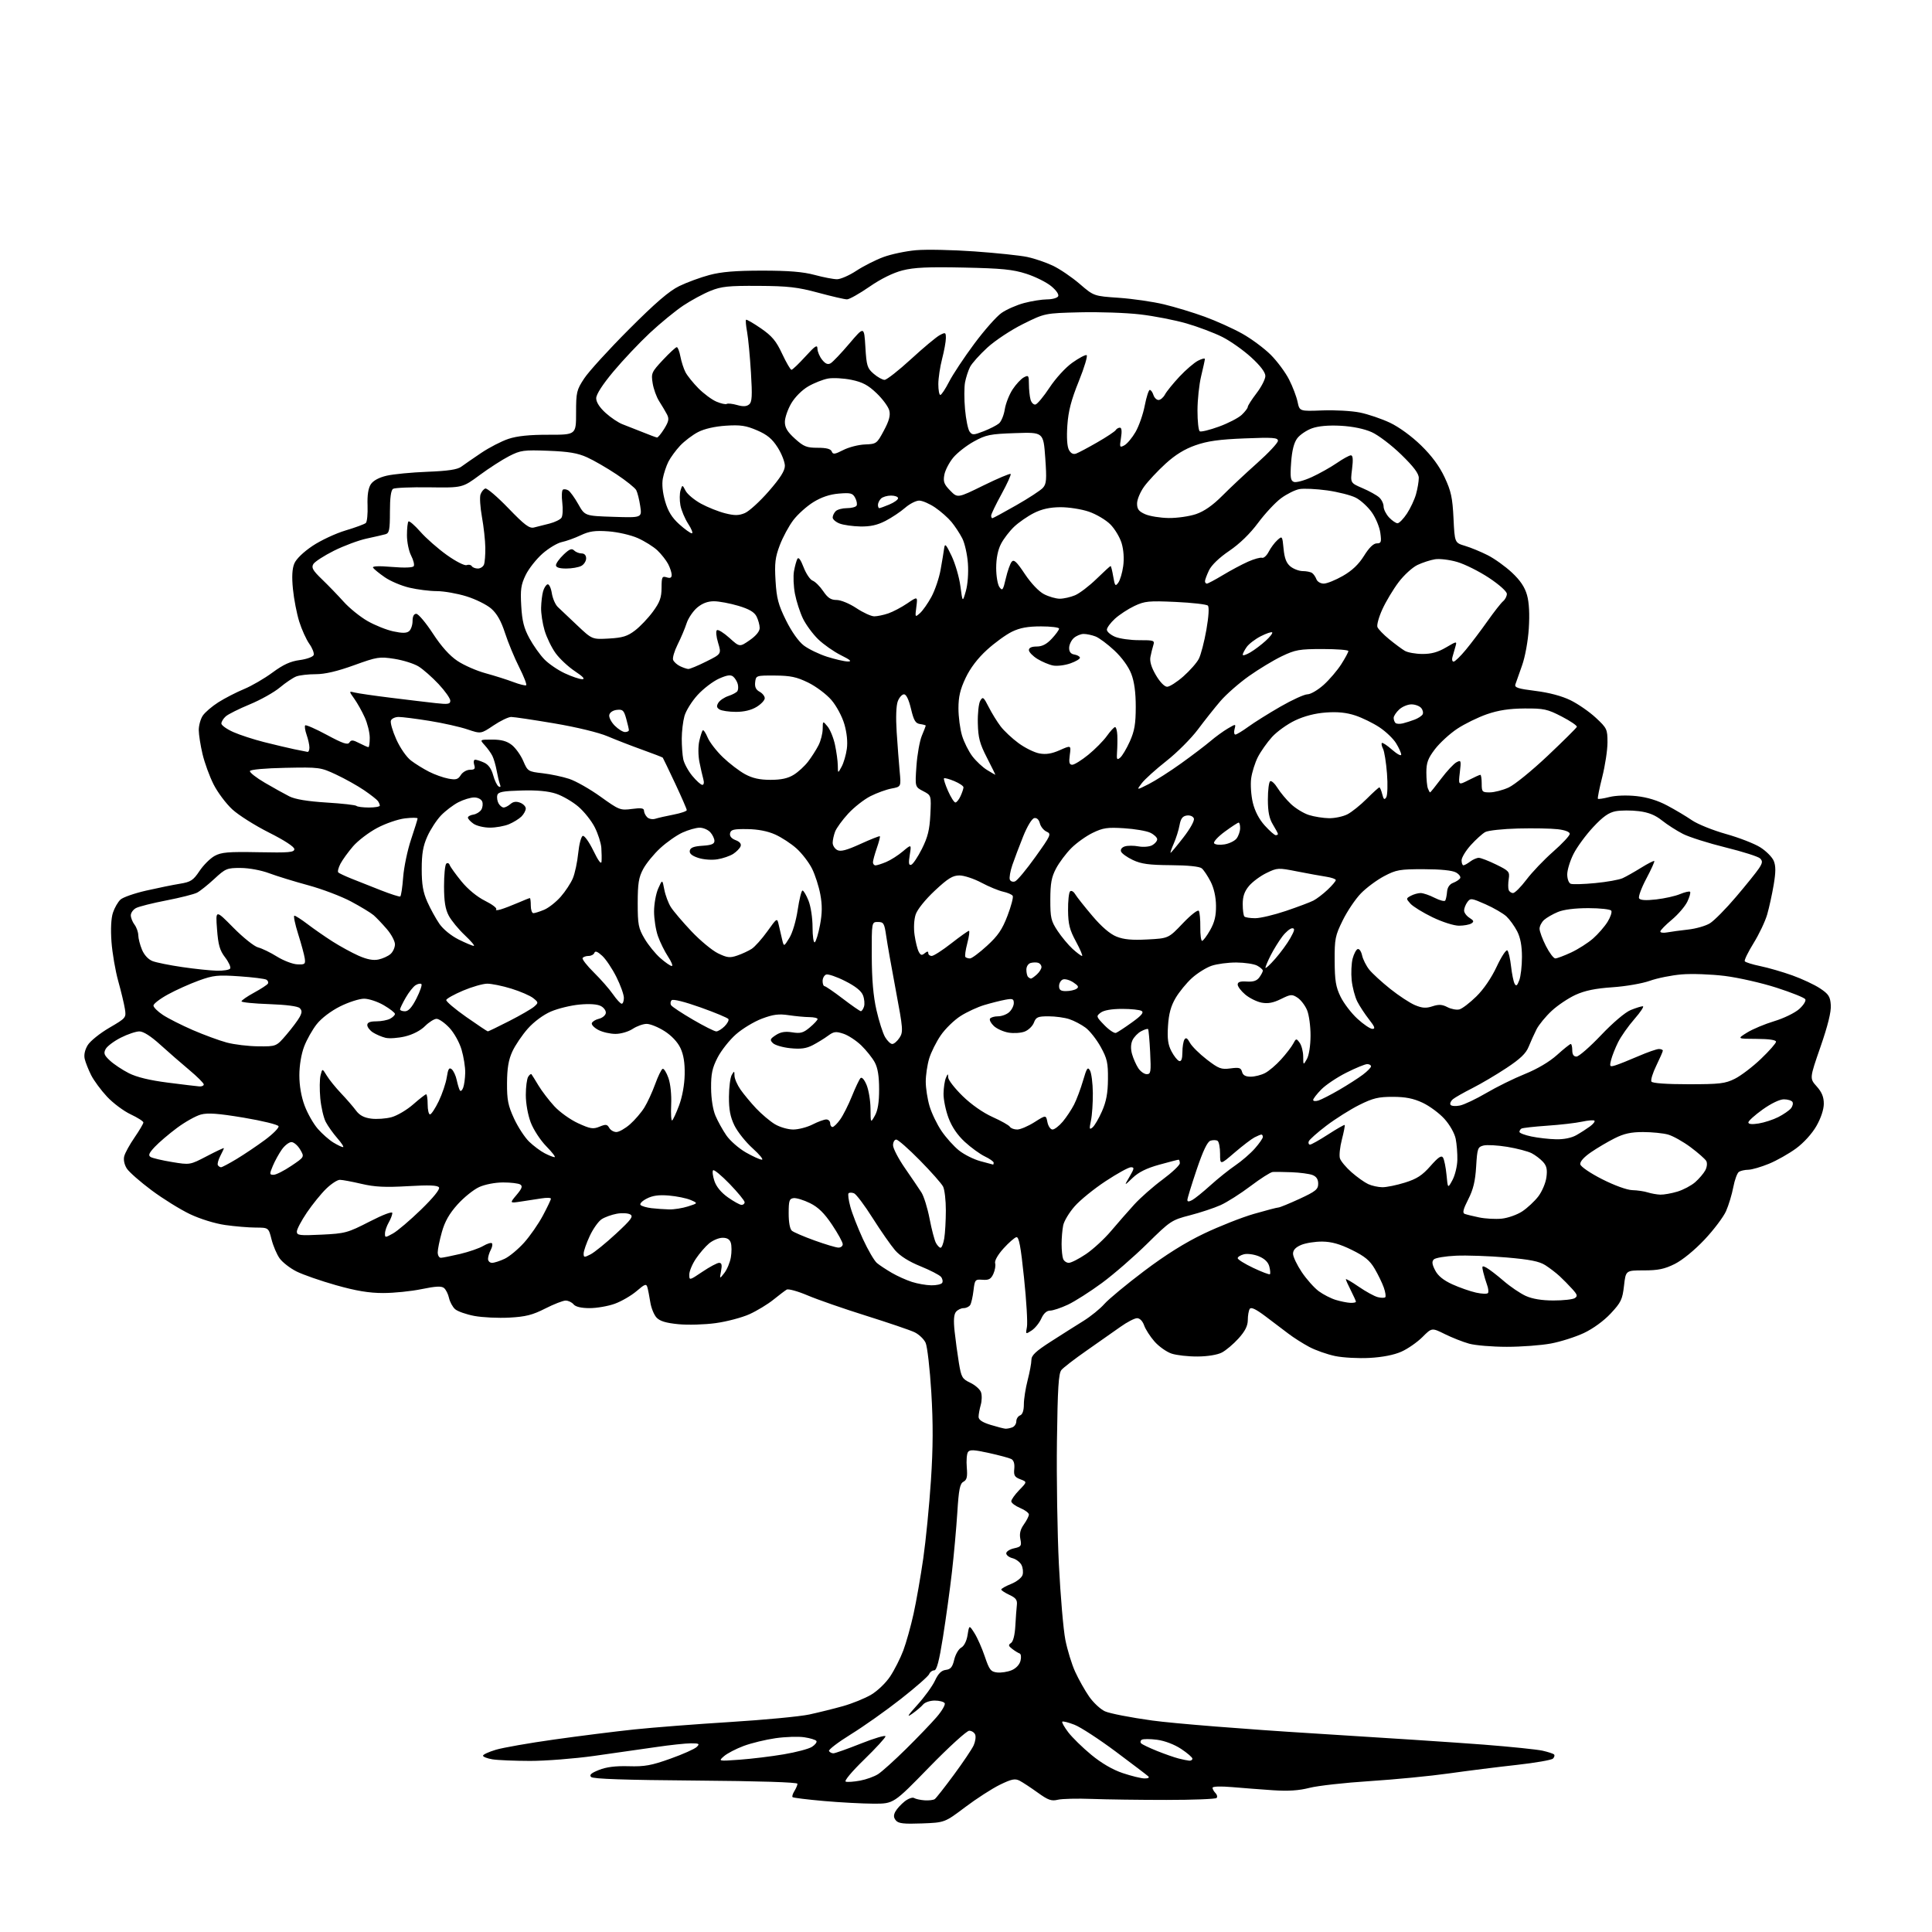 <?xml version="1.0" encoding="UTF-8" standalone="no"?>
<svg 
  version="1.1" 
  xmlns="http://www.w3.org/2000/svg" 
  xmlns:xlink="http://www.w3.org/1999/xlink" 
  xmlns:svg="http://www.w3.org/2000/svg"
  xmlns:rdf="http://www.w3.org/1999/02/22-rdf-syntax-ns#"
  xmlns:cc="http://creativecommons.org/ns#"
  xmlns:dc="http://purl.org/dc/elements/1.1/"
  viewBox="0 0 768 768"
  width="768"
  height="768"
>
<style>svg {background-color: white; }</style>"
<path stroke="none" fill="black" fill-rule="evenodd" d="M366.47,724.84C359.25,725.11 357.13,724.87 356.13,723.65C355.20,722.53 355.14,721.60 355.92,720.14C356.51,719.05 358.17,717.23 359.61,716.09C361.05,714.96 362.74,714.35 363.37,714.74C363.99,715.13 365.87,715.54 367.55,715.66C369.23,715.77 371.04,715.55 371.57,715.18C372.11,714.81 375.53,710.45 379.18,705.50C382.83,700.55 386.37,695.29 387.04,693.81C387.71,692.34 387.99,690.42 387.66,689.56C387.33,688.70 386.26,688.00 385.28,687.99C384.30,687.99 377.16,694.49 369.37,702.49C355.24,717.00 355.24,717.00 347.37,716.99C343.04,716.98 334.11,716.51 327.52,715.93C320.93,715.35 315.33,714.66 315.06,714.39C314.79,714.13 315.12,713.04 315.79,711.97C316.45,710.90 317.00,709.59 317.00,709.07C317.00,708.47 301.55,707.99 276.55,707.80C248.50,707.59 235.76,707.16 234.98,706.38C234.16,705.56 234.99,704.82 238.10,703.58C241.02,702.41 244.69,701.95 249.92,702.10C256.27,702.29 258.96,701.80 266.50,699.10C271.45,697.34 276.16,695.24 276.96,694.44C278.24,693.18 277.95,693.00 274.65,693.00C272.57,693.00 266.29,693.67 260.69,694.50C255.08,695.32 244.05,696.89 236.17,698.00C228.29,699.10 216.81,700.00 210.67,699.99C204.53,699.98 197.81,699.70 195.75,699.36C193.69,699.02 192.00,698.36 192.00,697.91C192.00,697.45 194.31,696.39 197.13,695.55C199.96,694.71 210.38,692.88 220.29,691.49C230.20,690.09 244.50,688.29 252.06,687.49C259.63,686.69 276.86,685.36 290.35,684.52C303.84,683.68 317.95,682.34 321.69,681.54C325.44,680.73 331.48,679.23 335.12,678.21C338.77,677.18 343.78,675.15 346.26,673.69C348.80,672.20 352.14,669.00 353.87,666.38C355.57,663.81 357.91,659.19 359.07,656.11C360.23,653.02 362.07,646.45 363.16,641.50C364.25,636.55 365.98,626.65 367.01,619.50C368.04,612.35 369.41,598.40 370.06,588.50C370.92,575.39 370.96,565.88 370.21,553.49C369.64,544.13 368.62,535.27 367.95,533.79C367.27,532.31 365.28,530.41 363.51,529.57C361.74,528.73 353.05,525.78 344.21,523.00C335.36,520.23 324.93,516.60 321.03,514.94C317.12,513.28 313.38,512.25 312.72,512.64C312.05,513.04 309.67,514.84 307.43,516.65C305.19,518.46 300.92,521.05 297.93,522.41C294.94,523.76 288.90,525.36 284.50,525.96C280.10,526.57 273.42,526.76 269.66,526.39C264.74,525.91 262.30,525.17 260.98,523.75C259.97,522.66 258.85,519.91 258.50,517.63C258.14,515.36 257.63,512.71 257.35,511.73C256.92,510.20 256.35,510.40 253.02,513.26C250.90,515.06 247.00,517.32 244.34,518.28C241.68,519.23 237.19,520.01 234.37,520.00C231.04,520.00 228.81,519.47 228.00,518.50C227.32,517.67 225.90,517.00 224.85,517.00C223.80,517.00 220.14,518.43 216.72,520.17C211.69,522.73 208.97,523.42 202.50,523.77C198.10,524.01 191.84,523.71 188.58,523.11C185.33,522.50 181.86,521.28 180.89,520.40C179.91,519.52 178.83,517.52 178.49,515.97C178.15,514.41 177.26,512.63 176.51,512.01C175.50,511.17 173.25,511.28 167.62,512.44C163.48,513.30 156.60,514.00 152.34,514.00C146.69,514.00 141.60,513.15 133.55,510.88C127.47,509.16 120.40,506.70 117.84,505.41C115.27,504.11 112.26,501.77 111.15,500.21C110.03,498.64 108.59,495.25 107.94,492.68C106.76,488.00 106.76,488.00 101.63,487.98C98.81,487.97 93.35,487.51 89.50,486.96C85.41,486.37 79.59,484.57 75.50,482.63C71.65,480.79 64.81,476.55 60.30,473.19C55.79,469.83 51.35,465.94 50.44,464.55C49.44,463.02 49.02,461.07 49.38,459.64C49.70,458.33 51.55,454.97 53.49,452.16C55.42,449.35 57.00,446.66 57.00,446.20C57.00,445.73 54.73,444.28 51.96,442.98C49.19,441.68 44.95,438.52 42.55,435.95C40.15,433.38 37.31,429.53 36.23,427.39C35.16,425.25 34.01,422.36 33.68,420.96C33.29,419.35 33.73,417.34 34.87,415.46C35.87,413.83 39.73,410.73 43.45,408.56C50.12,404.67 50.20,404.56 49.65,401.06C49.34,399.10 48.15,394.12 47.00,390.00C45.85,385.88 44.65,378.87 44.32,374.43C43.95,369.34 44.16,365.04 44.90,362.80C45.55,360.84 46.90,358.50 47.90,357.59C48.90,356.68 53.50,355.08 58.11,354.03C62.73,352.98 68.74,351.75 71.47,351.31C75.84,350.60 76.79,349.98 79.30,346.24C80.87,343.89 83.58,341.19 85.32,340.24C88.00,338.77 90.75,338.54 102.75,338.77C114.93,339.01 117.00,338.83 117.00,337.53C117.00,336.61 113.04,334.03 106.93,330.96C101.39,328.18 94.82,324.03 92.34,321.74C89.85,319.45 86.50,314.97 84.90,311.80C83.29,308.62 81.32,303.20 80.51,299.76C79.69,296.32 79.02,292.02 79.01,290.21C79.01,288.41 79.71,285.84 80.58,284.52C81.45,283.19 84.26,280.78 86.83,279.15C89.40,277.53 93.97,275.17 97.00,273.92C100.03,272.67 105.12,269.71 108.31,267.35C112.61,264.18 115.44,262.88 119.15,262.39C121.91,262.02 124.40,261.12 124.68,260.40C124.96,259.67 124.18,257.66 122.96,255.94C121.74,254.22 119.93,250.23 118.94,247.06C117.96,243.90 116.83,238.10 116.45,234.17C115.96,229.27 116.14,226.09 116.99,224.02C117.75,222.19 120.61,219.43 124.25,216.99C127.56,214.78 133.46,212.03 137.38,210.86C141.30,209.69 144.91,208.36 145.42,207.90C145.92,207.45 146.23,204.31 146.11,200.94C145.96,196.85 146.39,194.06 147.39,192.52C148.36,191.05 150.63,189.82 153.70,189.10C156.34,188.48 163.61,187.78 169.86,187.54C178.09,187.22 181.81,186.66 183.36,185.52C184.54,184.65 188.12,182.18 191.31,180.03C194.51,177.88 199.37,175.37 202.12,174.46C205.57,173.31 210.51,172.80 218.06,172.82C229.00,172.83 229.00,172.83 229.00,164.09C229.00,155.91 229.21,155.02 232.24,150.42C234.02,147.71 242.00,138.95 249.99,130.95C260.58,120.34 265.99,115.69 270.00,113.73C273.02,112.26 278.43,110.27 282.00,109.32C286.75,108.05 292.41,107.58 303.00,107.58C313.53,107.58 319.23,108.05 323.83,109.29C327.31,110.23 331.32,111.00 332.73,111.00C334.14,111.00 337.59,109.49 340.40,107.64C343.20,105.80 348.04,103.34 351.15,102.19C354.26,101.04 360.11,99.81 364.15,99.46C368.19,99.10 378.64,99.32 387.36,99.94C396.08,100.56 405.53,101.55 408.36,102.15C411.19,102.74 415.75,104.30 418.50,105.60C421.25,106.90 426.05,110.16 429.16,112.83C434.81,117.70 434.81,117.70 444.74,118.38C450.20,118.76 458.25,119.92 462.63,120.97C467.01,122.02 474.32,124.23 478.88,125.90C483.44,127.56 490.15,130.59 493.80,132.63C497.45,134.67 502.55,138.46 505.14,141.04C507.72,143.62 511.00,148.05 512.43,150.87C513.86,153.68 515.38,157.68 515.81,159.75C516.60,163.50 516.60,163.50 525.64,163.15C530.61,162.95 537.34,163.33 540.59,163.99C543.84,164.65 549.22,166.48 552.55,168.05C556.12,169.74 561.17,173.42 564.90,177.06C569.17,181.22 572.19,185.32 574.26,189.74C576.83,195.23 577.39,197.84 577.79,206.02C578.26,215.76 578.26,215.76 582.38,216.99C584.65,217.67 588.70,219.34 591.38,220.70C594.07,222.06 598.40,225.16 601.01,227.60C604.35,230.73 606.13,233.38 607.02,236.57C607.85,239.53 608.09,244.16 607.72,249.86C607.40,254.86 606.25,261.16 605.03,264.56C603.86,267.83 602.67,271.20 602.39,272.05C601.97,273.31 603.42,273.79 610.37,274.65C615.78,275.32 620.84,276.67 624.31,278.36C627.30,279.83 631.83,282.96 634.37,285.33C638.79,289.44 639.00,289.89 639.00,295.13C639.00,298.15 638.06,304.34 636.91,308.89C635.76,313.43 634.99,317.32 635.19,317.53C635.40,317.73 637.46,317.42 639.77,316.83C642.23,316.21 646.67,316.05 650.50,316.46C654.82,316.93 658.96,318.19 662.76,320.22C665.92,321.89 670.34,324.53 672.59,326.08C674.85,327.62 680.92,330.07 686.09,331.52C691.27,332.97 697.40,335.35 699.73,336.82C702.05,338.28 704.47,340.71 705.09,342.21C705.93,344.24 705.92,346.67 705.07,351.72C704.44,355.45 703.28,360.75 702.49,363.50C701.70,366.25 699.26,371.39 697.07,374.92C694.89,378.46 693.31,381.69 693.57,382.11C693.82,382.52 696.61,383.40 699.77,384.05C702.92,384.70 708.65,386.36 712.50,387.74C716.35,389.12 721.30,391.44 723.50,392.90C726.91,395.17 727.54,396.14 727.77,399.53C727.96,402.19 726.61,407.66 723.69,416.09C719.32,428.68 719.32,428.68 722.16,431.86C724.21,434.15 725.00,436.07 724.99,438.77C724.98,441.06 723.84,444.48 722.04,447.63C720.30,450.66 717.00,454.30 713.97,456.52C711.15,458.59 706.29,461.34 703.17,462.62C700.05,463.90 696.38,464.97 695.00,464.99C693.62,465.01 691.94,465.38 691.26,465.82C690.58,466.25 689.57,468.98 689.02,471.88C688.47,474.79 687.17,479.09 686.13,481.44C685.09,483.78 681.23,488.90 677.55,492.80C673.60,496.99 668.76,500.94 665.73,502.45C661.67,504.47 659.12,505.00 653.43,505.00C646.26,505.00 646.26,505.00 645.57,511.11C644.95,516.56 644.38,517.74 640.28,522.13C637.51,525.09 633.25,528.19 629.59,529.91C626.24,531.48 620.35,533.35 616.50,534.07C612.65,534.79 604.77,535.38 599.00,535.38C593.23,535.38 586.48,534.82 584.00,534.13C581.52,533.44 577.18,531.73 574.34,530.32C569.17,527.76 569.17,527.76 565.43,531.51C563.36,533.57 559.61,536.18 557.09,537.30C554.17,538.61 549.58,539.51 544.46,539.79C540.04,540.03 533.86,539.70 530.74,539.05C527.61,538.40 522.98,536.77 520.46,535.43C517.93,534.08 514.20,531.72 512.18,530.17C510.16,528.63 506.03,525.51 503.02,523.24C499.19,520.36 497.31,519.48 496.79,520.31C496.37,520.96 496.02,522.96 496.02,524.75C496.00,527.07 494.95,529.15 492.33,532.06C490.30,534.30 487.32,536.82 485.69,537.66C483.93,538.57 480.01,539.21 476.05,539.23C472.37,539.26 467.73,538.74 465.73,538.08C463.74,537.42 460.68,535.26 458.94,533.28C457.21,531.31 455.34,528.41 454.80,526.84C454.20,525.14 453.08,524.00 452.01,524.00C451.03,524.00 448.03,525.55 445.36,527.46C442.69,529.36 436.64,533.60 431.93,536.89C427.21,540.18 422.71,543.64 421.93,544.59C420.79,545.96 420.43,551.72 420.15,572.90C419.96,587.53 420.31,609.62 420.93,622.00C421.55,634.38 422.70,647.80 423.49,651.84C424.29,655.87 426.04,661.60 427.40,664.56C428.75,667.52 431.22,671.92 432.89,674.33C434.55,676.75 437.39,679.42 439.20,680.26C441.02,681.11 449.48,682.76 458.00,683.93C466.52,685.11 495.32,687.41 522.00,689.05C548.67,690.69 579.19,692.70 589.82,693.52C600.44,694.35 610.94,695.43 613.15,695.92C615.35,696.42 617.43,697.09 617.76,697.43C618.09,697.76 617.90,698.50 617.33,699.07C616.76,699.64 610.27,700.76 602.90,701.58C595.53,702.39 583.42,703.91 576.00,704.96C568.58,706.01 554.40,707.39 544.50,708.02C534.60,708.65 523.82,709.86 520.54,710.70C516.32,711.78 512.08,712.06 506.04,711.65C501.34,711.33 494.01,710.77 489.75,710.40C485.15,710.01 482.00,710.12 482.00,710.67C482.00,711.18 482.53,712.13 483.18,712.78C483.83,713.43 484.02,714.31 483.60,714.73C483.18,715.15 474.21,715.50 463.67,715.50C453.13,715.50 439.77,715.32 434.00,715.10C428.23,714.88 422.14,715.03 420.48,715.43C417.95,716.04 416.63,715.57 412.48,712.57C409.74,710.60 406.51,708.48 405.30,707.85C403.47,706.92 402.12,707.20 397.44,709.48C394.34,711.00 388.14,715.00 383.67,718.37C375.54,724.50 375.54,724.50 366.47,724.84zM341.88,707.83C344.32,707.38 347.54,706.22 349.05,705.25C350.56,704.29 355.55,699.79 360.15,695.25C364.74,690.72 370.23,685.00 372.34,682.55C374.45,680.10 375.88,677.62 375.53,677.05C375.17,676.47 373.39,676.00 371.56,676.00C369.74,676.00 367.67,676.70 366.96,677.55C366.26,678.40 364.29,680.07 362.59,681.26C360.27,682.89 360.78,682.01 364.66,677.73C367.50,674.60 370.65,670.26 371.66,668.08C372.97,665.27 374.21,664.03 375.97,663.81C377.90,663.57 378.63,662.69 379.32,659.73C379.81,657.66 381.06,655.50 382.10,654.95C383.24,654.33 384.24,652.36 384.63,649.93C385.27,645.91 385.27,645.91 387.37,649.21C388.52,651.02 390.37,655.20 391.48,658.50C393.26,663.78 393.84,664.54 396.36,664.83C397.93,665.01 400.52,664.61 402.12,663.95C403.87,663.22 405.28,661.73 405.67,660.18C406.03,658.73 405.87,657.46 405.30,657.27C404.74,657.08 403.43,656.28 402.39,655.48C400.83,654.29 400.74,653.88 401.89,653.12C402.75,652.56 403.41,649.94 403.61,646.35C403.79,643.13 404.06,639.38 404.22,638.00C404.44,636.03 403.82,635.18 401.27,634.00C399.50,633.17 398.03,632.21 398.02,631.86C398.01,631.51 399.76,630.51 401.92,629.65C404.08,628.79 406.13,627.18 406.48,626.08C406.82,624.98 406.62,623.16 406.03,622.05C405.43,620.94 403.83,619.74 402.47,619.40C401.11,619.06 400.00,618.19 400.00,617.47C400.00,616.75 401.40,615.85 403.10,615.48C405.93,614.86 406.15,614.52 405.61,611.80C405.18,609.67 405.59,607.98 407.00,605.99C408.10,604.45 409.00,602.68 409.00,602.04C409.00,601.41 407.43,600.24 405.50,599.44C403.57,598.63 402.00,597.44 402.00,596.78C402.00,596.13 403.42,594.13 405.16,592.33C408.32,589.07 408.32,589.07 405.60,588.04C403.31,587.17 402.92,586.49 403.19,583.88C403.39,581.86 402.97,580.48 402.00,579.98C401.18,579.56 397.16,578.48 393.08,577.58C387.10,576.26 385.48,576.19 384.78,577.22C384.30,577.92 384.09,580.66 384.31,583.29C384.63,587.08 384.35,588.28 382.99,589.01C381.58,589.76 381.13,592.02 380.55,601.22C380.16,607.42 379.19,618.12 378.40,625.00C377.61,631.88 376.01,643.46 374.85,650.75C373.31,660.44 372.36,664.00 371.34,664.00C370.57,664.00 369.68,664.66 369.37,665.47C369.06,666.29 364.01,670.72 358.15,675.32C352.29,679.93 343.33,686.27 338.23,689.42C333.14,692.57 329.23,695.56 329.54,696.07C329.86,696.58 330.65,696.99 331.31,696.97C331.96,696.96 336.89,695.21 342.25,693.08C347.61,690.95 352.00,689.66 352.00,690.21C352.00,690.75 348.16,694.94 343.47,699.50C338.53,704.31 335.47,707.99 336.20,708.23C336.90,708.47 339.45,708.28 341.88,707.83zM454.95,706.96C456.42,706.98 457.02,706.65 456.45,706.12C455.93,705.63 450.10,701.20 443.50,696.27C436.90,691.35 429.53,686.55 427.13,685.62C424.72,684.68 422.54,684.13 422.27,684.39C422.01,684.65 423.08,686.55 424.65,688.61C426.22,690.67 430.33,694.70 433.79,697.55C437.85,700.90 442.29,703.49 446.29,704.83C449.71,705.98 453.60,706.93 454.95,706.96zM294.00,699.51C298.68,699.17 306.55,698.22 311.50,697.38C316.45,696.55 321.53,695.21 322.78,694.39C324.04,693.58 324.83,692.53 324.54,692.07C324.26,691.61 322.09,690.94 319.73,690.59C317.38,690.23 312.23,690.40 308.30,690.96C304.37,691.52 298.66,692.90 295.62,694.04C292.57,695.18 289.05,697.01 287.79,698.12C285.50,700.12 285.50,700.12 294.00,699.51zM472.75,699.90C473.44,699.95 474.00,699.59 474.00,699.09C474.00,698.60 471.99,696.86 469.53,695.23C466.84,693.45 463.04,692.00 460.00,691.59C457.21,691.22 454.46,691.22 453.88,691.57C453.30,691.93 453.20,692.59 453.66,693.04C454.12,693.49 456.98,694.85 460.00,696.06C463.02,697.27 466.85,698.61 468.50,699.03C470.15,699.45 472.06,699.84 472.75,699.90zM399.67,567.93C400.31,567.97 401.55,567.73 402.42,567.39C403.29,567.06 404.00,565.98 404.00,565.00C404.00,564.02 404.68,562.95 405.50,562.64C406.47,562.27 407.00,560.72 407.00,558.24C407.00,556.14 407.68,551.83 408.50,548.66C409.32,545.49 410.00,541.86 410.00,540.58C410.00,538.77 411.73,537.14 417.75,533.28C422.01,530.54 427.85,526.85 430.72,525.07C433.59,523.28 437.31,520.27 438.99,518.36C440.66,516.46 447.76,510.57 454.76,505.29C463.33,498.82 471.12,493.94 478.58,490.38C484.67,487.47 493.61,483.94 498.44,482.54C503.27,481.15 507.65,480.00 508.18,480.00C508.70,480.00 512.48,478.45 516.57,476.57C523.01,473.59 524.00,472.79 524.00,470.54C524.00,468.76 523.28,467.68 521.71,467.08C520.45,466.60 516.74,466.11 513.46,465.98C510.18,465.86 506.79,465.81 505.92,465.88C505.06,465.95 501.10,468.47 497.12,471.48C493.14,474.49 487.77,477.90 485.19,479.06C482.61,480.22 477.12,482.04 473.00,483.10C465.73,484.98 465.21,485.33 456.00,494.41C450.77,499.56 442.68,506.59 438.00,510.03C433.32,513.47 427.25,517.34 424.50,518.63C421.75,519.92 418.57,520.98 417.43,520.99C416.08,521.00 414.86,522.10 413.93,524.16C413.14,525.91 411.41,528.04 410.08,528.90C407.68,530.46 407.66,530.44 408.22,527.49C408.54,525.84 408.02,517.08 407.07,508.00C405.76,495.36 405.04,491.57 404.02,491.80C403.28,491.97 400.97,494.00 398.89,496.30C396.65,498.78 395.30,501.17 395.58,502.14C395.85,503.03 395.53,504.94 394.88,506.37C393.93,508.45 393.08,508.92 390.60,508.73C387.64,508.51 387.49,508.69 386.98,513.00C386.69,515.48 386.10,518.06 385.67,518.75C385.23,519.44 384.06,520.00 383.06,520.00C382.06,520.00 380.69,520.66 380.02,521.47C379.17,522.50 379.00,524.86 379.47,529.22C379.84,532.68 380.61,538.31 381.17,541.75C382.12,547.51 382.48,548.13 385.69,549.66C387.61,550.57 389.53,552.25 389.95,553.40C390.38,554.54 390.33,556.83 389.86,558.48C389.39,560.14 389.00,562.26 389.00,563.21C389.00,564.40 390.48,565.40 393.75,566.40C396.36,567.20 399.03,567.89 399.67,567.93zM536.75,517.90C537.99,517.95 539.00,517.76 539.00,517.46C539.00,517.16 538.10,515.16 537.00,513.00C535.90,510.84 535.00,508.83 535.00,508.52C535.00,508.22 537.31,509.56 540.13,511.50C542.96,513.44 546.35,515.30 547.68,515.63C549.01,515.97 550.35,515.98 550.66,515.67C550.98,515.36 550.72,513.65 550.10,511.87C549.48,510.09 547.85,506.72 546.48,504.38C544.53,501.05 542.53,499.40 537.37,496.86C532.60,494.51 529.31,493.59 525.62,493.55C522.81,493.52 519.04,494.12 517.25,494.87C515.02,495.81 514.00,496.92 514.00,498.38C514.00,499.56 515.57,502.85 517.48,505.70C519.40,508.55 522.44,511.96 524.23,513.28C526.03,514.60 529.08,516.16 531.00,516.74C532.92,517.32 535.51,517.84 536.75,517.90zM617.50,516.96C621.35,516.97 625.16,516.55 625.97,516.04C627.22,515.25 627.06,514.67 624.97,512.37C623.61,510.87 621.38,508.59 620.00,507.32C618.62,506.04 616.07,504.08 614.31,502.95C611.88,501.40 608.22,500.67 598.81,499.86C592.04,499.28 583.03,498.97 578.79,499.16C574.56,499.35 570.58,500.02 569.96,500.64C569.12,501.48 569.26,502.59 570.49,504.97C571.61,507.16 573.79,508.93 577.32,510.54C580.17,511.83 584.42,513.32 586.76,513.84C589.10,514.36 591.24,514.43 591.51,513.98C591.79,513.53 591.63,512.12 591.15,510.83C590.68,509.55 589.99,507.24 589.61,505.70C588.99,503.14 589.11,502.99 590.91,503.95C592.00,504.54 595.05,506.88 597.69,509.16C600.33,511.45 604.29,514.13 606.49,515.14C609.14,516.34 612.88,516.96 617.50,516.96zM370.19,510.93C372.22,510.97 374.17,510.53 374.53,509.96C374.88,509.38 374.67,508.30 374.05,507.56C373.43,506.82 369.76,504.93 365.88,503.35C361.30,501.50 357.78,499.27 355.81,497.00C354.15,495.07 350.14,489.33 346.91,484.23C343.69,479.13 340.34,474.68 339.48,474.35C338.62,474.02 337.65,474.02 337.32,474.35C336.99,474.67 337.31,477.09 338.03,479.72C338.74,482.35 340.99,488.10 343.01,492.50C345.04,496.90 347.55,501.21 348.60,502.08C349.64,502.95 352.30,504.70 354.50,505.98C356.70,507.26 360.30,508.88 362.50,509.58C364.70,510.29 368.16,510.90 370.19,510.93zM279.24,505.53C282.12,503.59 285.10,502.00 285.86,502.00C286.89,502.00 287.09,502.85 286.63,505.25C286.02,508.50 286.02,508.50 287.96,506.00C289.03,504.62 290.18,501.83 290.53,499.79C290.88,497.75 290.87,495.17 290.51,494.04C290.07,492.64 289.02,492.01 287.18,492.04C285.71,492.06 283.31,493.07 281.86,494.29C280.40,495.50 278.04,498.25 276.61,500.39C275.17,502.53 274.00,505.35 274.00,506.67C274.00,509.04 274.04,509.03 279.24,505.53zM504.81,506.52C505.05,506.28 504.95,504.92 504.58,503.48C504.15,501.75 502.75,500.38 500.46,499.42C498.54,498.62 495.86,498.25 494.49,498.59C493.12,498.94 492.00,499.64 492.00,500.15C492.00,500.66 494.79,502.40 498.19,504.01C501.60,505.63 504.58,506.75 504.81,506.52zM195.60,502.00C196.48,502.00 198.74,501.27 200.62,500.38C202.50,499.49 205.96,496.61 208.32,493.99C210.67,491.37 214.04,486.53 215.80,483.22C217.56,479.92 219.00,476.90 219.00,476.50C219.00,476.10 217.31,476.05 215.25,476.38C213.19,476.71 209.49,477.28 207.03,477.64C202.56,478.31 202.56,478.31 205.34,475.00C207.49,472.45 207.83,471.51 206.81,470.86C206.09,470.41 203.03,470.03 200.00,470.04C196.82,470.04 192.80,470.82 190.48,471.87C188.27,472.88 184.40,475.99 181.88,478.79C178.61,482.43 176.82,485.57 175.65,489.76C174.74,492.99 174.00,496.61 174.00,497.82C174.00,499.02 174.56,499.99 175.25,499.99C175.94,499.98 179.37,499.29 182.88,498.47C186.38,497.64 190.53,496.21 192.09,495.28C193.66,494.36 195.21,493.88 195.55,494.22C195.89,494.55 195.68,495.74 195.08,496.85C194.49,497.96 194.00,499.57 194.00,500.43C194.00,501.30 194.72,502.00 195.60,502.00zM424.87,502.00C425.78,502.00 428.85,500.44 431.68,498.53C434.52,496.62 439.01,492.48 441.67,489.33C444.33,486.19 448.48,481.44 450.91,478.78C453.33,476.13 458.39,471.67 462.16,468.88C465.92,466.09 469.00,463.18 469.00,462.41C469.00,461.63 468.77,461.00 468.49,461.00C468.21,461.00 464.74,461.90 460.80,462.99C455.78,464.38 452.60,465.96 450.22,468.24C446.82,471.50 446.82,471.50 449.01,467.75C450.92,464.48 450.99,464.00 449.55,464.00C448.64,464.00 444.13,466.48 439.52,469.52C434.91,472.55 429.36,477.05 427.20,479.52C425.03,481.98 422.97,485.40 422.63,487.12C422.28,488.84 422.00,492.18 422.00,494.54C422.00,496.90 422.27,499.55 422.61,500.42C422.94,501.29 423.96,502.00 424.87,502.00zM234.79,498.61C236.32,497.82 240.86,494.13 244.87,490.42C250.99,484.75 251.89,483.52 250.50,482.74C249.58,482.23 247.18,482.11 245.17,482.48C243.15,482.85 240.45,483.82 239.17,484.65C237.89,485.48 235.75,488.48 234.43,491.33C233.10,494.17 232.02,497.30 232.01,498.28C232.00,499.90 232.24,499.93 234.79,498.61zM333.25,495.94C334.21,495.97 335.00,495.37 335.00,494.59C335.00,493.82 333.09,490.33 330.75,486.84C327.66,482.23 325.27,479.89 322.00,478.27C319.52,477.05 316.60,476.15 315.51,476.27C313.77,476.47 313.51,477.25 313.51,482.33C313.50,485.91 314.00,488.59 314.80,489.25C315.51,489.84 319.56,491.58 323.80,493.11C328.03,494.64 332.29,495.91 333.25,495.94zM373.90,496.00C374.36,496.00 375.02,494.31 375.36,492.25C375.70,490.19 375.98,485.21 375.99,481.18C376.00,477.16 375.50,472.89 374.89,471.68C374.28,470.48 370.13,465.79 365.66,461.25C361.20,456.71 356.97,453.00 356.27,453.00C355.57,453.00 355.00,454.02 355.00,455.26C355.00,456.50 357.14,460.61 359.75,464.38C362.36,468.15 365.30,472.48 366.28,474.01C367.25,475.53 368.71,480.23 369.52,484.44C370.33,488.66 371.46,492.98 372.03,494.05C372.60,495.12 373.45,496.00 373.90,496.00zM156.24,490.31C158.02,489.31 163.03,485.06 167.36,480.85C172.23,476.12 174.96,472.75 174.51,472.02C173.98,471.16 170.65,471.02 162.14,471.52C153.10,472.04 148.98,471.84 143.69,470.60C139.94,469.72 136.07,469.00 135.09,469.00C134.11,469.00 131.67,470.59 129.67,472.54C127.66,474.48 124.22,478.73 122.01,481.98C119.81,485.23 118.00,488.65 118.00,489.58C118.00,491.08 119.09,491.22 127.85,490.79C137.20,490.34 138.18,490.08 146.85,485.63C152.43,482.77 155.99,481.44 155.96,482.22C155.95,482.92 155.29,484.62 154.50,486.00C153.71,487.38 153.05,489.31 153.04,490.31C153.00,492.05 153.12,492.05 156.24,490.31zM596.97,484.43C599.42,484.18 603.10,482.88 605.14,481.53C607.17,480.18 610.04,477.50 611.51,475.58C612.98,473.65 614.43,470.25 614.72,468.01C615.14,464.91 614.83,463.47 613.39,461.88C612.35,460.73 610.31,459.18 608.85,458.42C607.39,457.67 603.05,456.53 599.19,455.89C595.34,455.26 591.08,455.02 589.72,455.36C587.42,455.93 587.23,456.49 586.79,463.74C586.44,469.54 585.65,472.83 583.64,476.77C581.65,480.67 581.28,482.17 582.22,482.53C582.93,482.80 585.52,483.44 588.00,483.95C590.48,484.46 594.51,484.68 596.97,484.43zM266.00,480.76C267.93,480.81 271.30,480.27 273.50,479.57C277.50,478.29 277.50,478.29 274.50,477.00C272.85,476.30 268.98,475.51 265.91,475.25C261.88,474.91 259.41,475.25 257.05,476.48C255.23,477.41 254.16,478.55 254.64,479.01C255.11,479.48 257.07,480.04 259.00,480.27C260.93,480.49 264.07,480.72 266.00,480.76zM294.75,478.96C295.44,478.98 296.00,478.51 296.00,477.90C296.00,477.30 293.33,474.04 290.07,470.66C286.81,467.29 283.84,464.83 283.47,465.20C283.10,465.57 283.33,467.47 283.98,469.43C284.73,471.71 286.66,474.06 289.33,475.95C291.62,477.58 294.06,478.93 294.75,478.96zM473.90,477.05C474.94,476.50 478.21,473.86 481.15,471.20C484.09,468.54 488.57,464.95 491.09,463.24C493.62,461.52 497.11,458.50 498.84,456.52C500.58,454.55 502.00,452.50 502.00,451.97C502.00,451.43 501.75,451.00 501.43,451.00C501.12,451.00 499.89,451.51 498.68,452.13C497.48,452.75 493.91,455.48 490.75,458.19C485.00,463.14 485.00,463.14 485.00,458.63C485.00,456.15 484.55,453.84 483.99,453.49C483.44,453.15 482.17,453.13 481.19,453.44C479.95,453.83 478.23,457.43 475.69,464.95C473.66,470.97 472.00,476.38 472.00,476.98C472.00,477.74 472.57,477.76 473.90,477.05zM660.00,474.89C661.38,474.93 664.42,474.40 666.77,473.69C669.11,472.99 672.30,471.30 673.86,469.94C675.41,468.57 677.23,466.45 677.88,465.22C678.57,463.94 678.73,462.35 678.27,461.52C677.83,460.73 675.02,458.26 672.04,456.03C669.06,453.81 665.02,451.55 663.06,451.00C661.10,450.46 656.64,450.01 653.15,450.01C648.37,450.00 645.57,450.62 641.86,452.48C639.15,453.84 634.89,456.35 632.41,458.06C629.58,460.01 628.00,461.80 628.19,462.84C628.37,463.77 632.16,466.36 636.87,468.75C641.78,471.24 646.75,473.04 648.87,473.10C650.87,473.15 653.62,473.56 655.00,474.00C656.38,474.44 658.62,474.84 660.00,474.89zM549.50,471.94C551.15,471.96 555.20,471.13 558.49,470.10C563.22,468.62 565.36,467.24 568.63,463.52C571.74,459.99 572.98,459.15 573.62,460.16C574.09,460.90 574.72,463.98 575.01,467.00C575.53,472.50 575.53,472.50 577.37,469.10C578.38,467.23 579.26,463.63 579.32,461.10C579.38,458.57 579.08,454.79 578.66,452.69C578.21,450.49 576.33,447.15 574.19,444.78C572.16,442.53 568.25,439.64 565.50,438.35C561.81,436.63 558.71,436.02 553.66,436.01C547.97,436.00 545.76,436.53 540.40,439.20C536.86,440.96 530.96,444.67 527.29,447.45C523.62,450.23 520.44,453.06 520.23,453.75C520.01,454.44 520.25,455.00 520.76,455.00C521.27,455.00 524.51,453.18 527.96,450.95C531.41,448.72 534.37,447.03 534.53,447.20C534.70,447.37 534.20,449.96 533.42,452.97C532.64,455.97 532.29,459.35 532.64,460.46C532.99,461.58 535.07,464.07 537.27,466.00C539.47,467.93 542.44,470.04 543.88,470.70C545.32,471.37 547.85,471.92 549.50,471.94zM108.75,467.00C109.73,467.00 112.90,465.40 115.79,463.45C121.06,459.91 121.06,459.91 119.31,456.95C118.35,455.33 116.80,454.00 115.85,454.00C114.91,454.00 113.19,455.32 112.04,456.94C110.89,458.56 109.28,461.49 108.46,463.44C107.08,466.74 107.10,467.00 108.75,467.00zM87.87,464.00C88.28,464.00 91.07,462.52 94.06,460.72C97.05,458.92 102.11,455.51 105.31,453.15C108.50,450.78 110.94,448.33 110.73,447.70C110.52,447.06 104.31,445.54 96.92,444.30C86.70,442.60 82.63,442.30 79.84,443.05C77.83,443.59 73.55,445.99 70.34,448.38C67.13,450.77 63.16,454.16 61.52,455.91C59.22,458.36 58.84,459.28 59.87,459.92C60.60,460.37 64.41,461.27 68.35,461.92C75.50,463.10 75.50,463.10 82.25,459.58C85.96,457.64 89.00,456.21 89.00,456.41C89.00,456.61 88.35,458.03 87.55,459.56C86.75,461.10 86.33,462.73 86.61,463.18C86.89,463.63 87.46,464.00 87.87,464.00zM394.75,462.93C394.89,462.97 395.00,462.63 395.00,462.19C395.00,461.74 393.42,460.62 391.49,459.70C389.56,458.78 385.98,456.18 383.53,453.92C380.59,451.21 378.38,447.96 377.04,444.37C375.92,441.37 375.03,437.03 375.07,434.71C375.11,432.40 375.53,429.60 376.00,428.50C376.78,426.68 376.87,426.67 376.93,428.34C376.97,429.35 379.55,432.66 382.66,435.70C386.11,439.07 390.76,442.32 394.54,444.02C397.97,445.56 401.07,447.30 401.44,447.91C401.81,448.51 403.13,449.00 404.36,449.00C405.60,449.00 408.67,447.69 411.20,446.09C415.79,443.18 415.79,443.18 416.37,446.09C416.69,447.69 417.60,449.00 418.39,449.00C419.18,449.00 421.01,447.59 422.46,445.87C423.91,444.14 425.93,441.09 426.96,439.09C427.98,437.08 429.59,432.79 430.53,429.56C431.99,424.54 432.39,423.95 433.29,425.55C433.87,426.58 434.38,430.59 434.42,434.46C434.46,438.33 434.13,443.27 433.67,445.44C432.95,448.85 433.04,449.21 434.31,448.16C435.12,447.49 436.81,444.59 438.07,441.72C439.76,437.87 440.39,434.53 440.43,429.00C440.49,422.48 440.11,420.80 437.53,416.13C435.89,413.18 433.19,409.75 431.53,408.52C429.86,407.28 426.97,405.76 425.10,405.14C423.23,404.51 419.51,404.00 416.83,404.00C412.54,404.00 411.84,404.30 410.99,406.52C410.47,407.90 408.81,409.50 407.31,410.07C405.82,410.64 402.93,410.83 400.91,410.48C398.89,410.14 396.27,408.97 395.09,407.87C393.92,406.78 393.22,405.46 393.54,404.94C393.86,404.42 395.29,404.00 396.73,404.00C398.17,404.00 400.17,403.26 401.17,402.35C402.18,401.43 403.00,399.81 403.00,398.73C403.00,397.05 402.53,396.87 399.58,397.42C397.70,397.77 393.98,398.71 391.33,399.50C388.67,400.28 384.41,402.25 381.86,403.87C379.31,405.49 375.76,408.94 373.98,411.54C372.19,414.13 370.11,418.30 369.36,420.79C368.61,423.28 368.00,427.41 368.00,429.98C368.00,432.54 368.68,436.92 369.51,439.72C370.34,442.51 372.48,446.95 374.26,449.58C376.04,452.21 379.17,455.69 381.21,457.32C383.26,458.96 387.08,460.87 389.71,461.58C392.35,462.29 394.61,462.90 394.75,462.93zM302.86,460.99C303.61,461.00 301.95,458.97 299.19,456.48C296.42,453.99 293.16,449.89 291.94,447.38C290.29,443.98 289.73,441.04 289.77,435.98C289.79,432.23 290.29,428.34 290.87,427.33C291.87,425.62 291.94,425.64 291.97,427.61C291.99,428.77 293.06,431.25 294.35,433.11C295.65,434.97 298.46,438.36 300.60,440.63C302.75,442.89 306.07,445.71 308.00,446.87C309.93,448.04 313.20,448.99 315.29,449.00C317.37,449.00 320.84,448.10 323.00,447.00C325.16,445.90 327.61,445.00 328.46,445.00C329.31,445.00 330.00,445.68 330.00,446.50C330.00,447.32 330.42,448.00 330.93,448.00C331.44,448.00 332.83,446.65 334.00,444.99C335.18,443.34 337.28,439.18 338.66,435.74C340.04,432.31 341.58,429.08 342.06,428.57C342.60,428.02 343.57,429.11 344.48,431.29C345.31,433.30 346.02,437.54 346.04,440.72C346.08,446.50 346.08,446.50 347.77,443.50C348.95,441.42 349.47,438.21 349.46,433.00C349.46,427.79 348.93,424.52 347.73,422.30C346.78,420.53 344.37,417.52 342.39,415.59C340.40,413.66 337.21,411.56 335.29,410.93C332.26,409.93 331.44,410.04 329.15,411.73C327.69,412.81 324.95,414.49 323.07,415.47C320.47,416.81 318.29,417.10 314.16,416.68C311.15,416.37 308.03,415.46 307.23,414.65C305.95,413.38 306.10,412.98 308.40,411.47C310.31,410.22 312.10,409.92 314.94,410.37C318.21,410.90 319.35,410.58 321.92,408.41C323.62,406.99 325.00,405.49 325.00,405.09C325.00,404.68 323.54,404.34 321.75,404.32C319.96,404.31 316.25,403.96 313.50,403.55C309.54,402.96 307.33,403.25 302.85,404.94C299.75,406.11 295.11,408.91 292.56,411.16C290.00,413.41 286.72,417.56 285.26,420.38C283.13,424.52 282.63,426.83 282.67,432.50C282.70,436.73 283.38,441.09 284.40,443.50C285.33,445.70 287.29,449.23 288.75,451.35C290.21,453.46 293.68,456.49 296.45,458.09C299.23,459.68 302.11,460.99 302.86,460.99zM220.46,459.99C220.99,460.00 219.51,458.06 217.18,455.69C214.83,453.29 212.07,449.07 210.97,446.18C209.83,443.16 209.01,438.57 209.02,435.24C209.02,432.08 209.45,428.84 209.96,428.03C210.47,427.22 211.06,426.77 211.27,427.03C211.48,427.29 212.73,429.30 214.05,431.50C215.37,433.70 218.20,437.40 220.33,439.72C222.46,442.05 226.73,445.10 229.81,446.51C234.68,448.74 235.78,448.92 238.32,447.87C240.80,446.84 241.37,446.91 242.17,448.33C242.68,449.25 243.96,450.00 245.01,450.00C246.07,450.00 248.50,448.62 250.43,446.93C252.35,445.24 254.93,442.24 256.15,440.26C257.38,438.28 259.30,434.09 260.44,430.96C261.57,427.83 262.90,425.09 263.40,424.88C263.89,424.67 264.93,426.30 265.70,428.50C266.54,430.87 266.98,435.22 266.80,439.16C266.64,442.82 266.81,445.62 267.19,445.39C267.56,445.15 268.81,442.45 269.96,439.38C271.22,436.00 272.10,431.17 272.17,427.11C272.26,422.49 271.73,419.23 270.47,416.58C269.34,414.20 266.91,411.63 264.13,409.87C261.64,408.29 258.46,407.00 257.05,407.01C255.65,407.01 253.15,407.91 251.50,409.00C249.84,410.10 246.81,410.99 244.70,410.99C242.61,411.00 239.54,410.30 237.89,409.44C236.23,408.58 235.05,407.36 235.26,406.72C235.47,406.08 236.74,405.30 238.07,404.98C239.40,404.67 240.63,403.67 240.81,402.77C240.98,401.87 240.12,400.60 238.89,399.94C237.45,399.17 234.41,398.95 230.36,399.33C226.89,399.65 221.78,400.90 218.99,402.10C215.97,403.40 212.27,406.14 209.82,408.89C207.57,411.43 204.80,415.52 203.66,418.00C202.14,421.31 201.59,424.61 201.55,430.50C201.51,437.23 201.96,439.47 204.34,444.64C205.90,448.01 208.60,452.15 210.34,453.83C212.08,455.50 214.85,457.58 216.50,458.43C218.15,459.29 219.93,459.99 220.46,459.99zM136.35,456.00C136.82,456.00 135.82,454.42 134.12,452.49C132.43,450.55 130.34,447.62 129.48,445.96C128.62,444.30 127.65,440.08 127.32,436.58C127.00,433.08 127.04,428.96 127.43,427.44C128.12,424.67 128.12,424.67 129.90,427.58C130.87,429.19 133.43,432.35 135.59,434.62C137.74,436.88 140.40,439.95 141.50,441.44C142.91,443.35 144.68,444.30 147.52,444.67C149.73,444.96 153.38,444.71 155.63,444.10C157.88,443.49 161.76,441.20 164.26,439.00C166.76,436.80 169.08,435.00 169.40,435.00C169.73,435.00 170.00,436.80 170.00,439.00C170.00,441.20 170.42,443.00 170.93,443.00C171.44,443.00 173.00,440.64 174.40,437.75C175.79,434.86 177.24,430.58 177.60,428.24C178.12,424.88 178.54,424.20 179.57,425.05C180.28,425.65 181.18,427.57 181.55,429.32C181.93,431.07 182.48,432.92 182.79,433.43C183.10,433.95 183.69,433.50 184.10,432.43C184.52,431.37 184.89,428.67 184.93,426.43C184.97,424.19 184.31,420.05 183.47,417.23C182.61,414.32 180.50,410.55 178.61,408.54C176.77,406.59 174.49,405.00 173.55,405.00C172.62,405.00 170.54,406.30 168.95,407.89C167.19,409.66 164.09,411.26 161.01,412.00C158.24,412.66 154.74,412.91 153.23,412.54C151.73,412.17 149.49,411.21 148.25,410.41C147.01,409.61 146.00,408.29 146.00,407.48C146.00,406.45 147.09,406.00 149.57,406.00C151.53,406.00 154.00,405.53 155.07,404.96C156.13,404.40 157.00,403.54 157.00,403.06C157.00,402.58 155.01,401.02 152.57,399.60C150.14,398.17 146.61,397.00 144.73,397.00C142.85,397.00 138.56,398.38 135.20,400.06C131.56,401.88 127.80,404.73 125.93,407.09C124.20,409.27 121.93,413.30 120.89,416.04C119.75,419.06 119.00,423.56 119.00,427.47C119.00,431.58 119.76,435.97 121.10,439.54C122.26,442.64 124.62,446.78 126.35,448.75C128.08,450.72 130.85,453.16 132.50,454.16C134.15,455.17 135.88,455.99 136.35,456.00zM618.52,452.88C621.64,452.96 624.69,452.34 626.61,451.25C628.31,450.29 630.75,448.72 632.04,447.77C633.33,446.82 634.13,445.80 633.82,445.49C633.52,445.18 631.29,445.36 628.88,445.88C626.47,446.41 620.25,447.13 615.05,447.48C609.85,447.84 605.23,448.36 604.80,448.63C604.36,448.90 604.00,449.49 604.00,449.95C604.00,450.41 606.14,451.23 608.75,451.77C611.36,452.32 615.76,452.82 618.52,452.88zM699.09,446.60C701.34,446.24 704.86,445.09 706.91,444.05C708.96,443.00 711.20,441.46 711.90,440.62C712.60,439.78 712.88,438.62 712.53,438.04C712.17,437.47 710.63,437.00 709.10,437.00C707.45,437.00 704.03,438.65 700.66,441.06C697.55,443.29 695.00,445.59 695.00,446.18C695.00,446.88 696.44,447.03 699.09,446.60zM580.35,439.46C582.08,439.10 586.80,436.85 590.84,434.48C594.88,432.10 601.76,428.71 606.12,426.95C611.08,424.95 615.89,422.11 618.93,419.38C621.60,416.97 624.07,415.00 624.40,415.00C624.73,415.00 625.00,416.12 625.00,417.50C625.00,419.18 625.55,420.00 626.68,420.00C627.61,420.00 631.99,416.18 636.43,411.51C641.15,406.54 646.04,402.39 648.22,401.51C650.26,400.68 652.44,400.00 653.05,400.00C653.66,400.00 652.16,402.28 649.72,405.07C647.28,407.86 644.35,412.02 643.21,414.32C642.07,416.62 640.82,419.79 640.43,421.36C639.78,424.02 639.89,424.17 642.11,423.50C643.43,423.10 647.50,421.48 651.17,419.89C654.83,418.30 658.55,417.00 659.42,417.00C660.29,417.00 661.00,417.29 661.00,417.65C661.00,418.01 659.83,420.68 658.41,423.60C656.98,426.51 656.11,429.37 656.47,429.95C656.87,430.60 662.42,431.00 671.20,431.00C683.67,431.00 685.78,430.75 689.64,428.82C692.04,427.62 696.71,424.07 700.00,420.92C703.30,417.77 706.00,414.70 706.00,414.10C706.00,413.40 703.19,412.99 698.25,412.97C690.50,412.94 690.50,412.94 694.50,410.46C696.70,409.09 701.56,407.06 705.30,405.93C709.04,404.81 713.50,402.64 715.21,401.11C716.94,399.56 718.01,397.83 717.62,397.20C717.24,396.58 712.11,394.53 706.21,392.63C700.32,390.73 691.06,388.63 685.64,387.95C680.22,387.28 672.50,387.00 668.48,387.34C664.47,387.68 658.78,388.82 655.84,389.88C652.90,390.94 646.23,392.10 641.00,392.45C634.20,392.91 630.03,393.77 626.32,395.46C623.48,396.76 619.20,399.62 616.82,401.83C614.45,404.03 611.74,407.33 610.80,409.16C609.87,411.00 608.46,414.11 607.67,416.08C606.62,418.73 604.34,420.92 598.87,424.53C594.82,427.22 588.70,430.83 585.28,432.56C581.86,434.29 578.38,436.27 577.54,436.96C576.71,437.66 576.28,438.65 576.61,439.17C576.93,439.69 578.61,439.82 580.35,439.46zM524.13,437.46C525.31,437.08 529.02,435.18 532.38,433.22C535.75,431.26 539.96,428.56 541.75,427.21C543.54,425.86 545.00,424.37 545.00,423.88C545.00,423.40 544.31,423.00 543.48,423.00C542.64,423.00 538.91,424.53 535.18,426.41C531.46,428.28 526.97,431.29 525.21,433.10C523.44,434.90 522.00,436.77 522.00,437.26C522.00,437.74 522.96,437.83 524.13,437.46zM79.25,431.87C80.21,431.94 81.00,431.58 81.00,431.08C81.00,430.57 78.41,427.99 75.25,425.34C72.09,422.70 66.89,418.16 63.69,415.27C59.97,411.89 57.00,410.00 55.41,410.00C54.05,410.00 50.71,411.12 48.00,412.50C45.29,413.87 42.59,415.90 42.00,417.01C41.10,418.68 41.39,419.46 43.71,421.61C45.24,423.04 48.61,425.28 51.20,426.60C54.34,428.19 59.49,429.44 66.70,430.36C72.64,431.12 78.29,431.80 79.25,431.87zM497.17,428.00C498.78,428.00 501.35,427.35 502.87,426.56C504.40,425.78 507.27,423.34 509.24,421.15C511.22,418.97 513.38,416.16 514.05,414.91C515.22,412.72 515.31,412.71 516.63,414.51C517.38,415.54 518.02,417.98 518.04,419.94C518.07,423.50 518.07,423.50 519.50,421.00C520.34,419.53 520.94,415.70 520.96,411.72C520.98,407.99 520.36,403.41 519.58,401.55C518.80,399.68 517.10,397.46 515.79,396.60C513.61,395.17 513.08,395.21 509.20,397.13C506.15,398.64 504.02,399.04 501.52,398.57C499.62,398.21 496.70,396.77 495.03,395.37C493.36,393.97 492.00,392.17 492.00,391.38C492.00,390.34 493.02,390.01 495.61,390.18C498.20,390.35 499.61,389.89 500.61,388.52C501.37,387.47 502.00,386.27 502.00,385.84C502.00,385.42 500.99,384.53 499.75,383.86C498.51,383.19 494.80,382.63 491.50,382.61C488.20,382.59 483.75,383.18 481.62,383.91C479.48,384.64 475.97,386.84 473.81,388.79C471.66,390.74 468.73,394.32 467.31,396.74C465.44,399.93 464.60,403.00 464.30,407.82C463.97,412.95 464.30,415.30 465.69,417.94C466.68,419.83 468.06,421.56 468.75,421.77C469.60,422.04 470.00,420.94 470.02,418.33C470.02,416.23 470.39,413.93 470.84,413.23C471.42,412.31 472.01,412.66 473.00,414.50C473.74,415.89 476.75,418.88 479.69,421.15C484.47,424.83 485.45,425.20 489.13,424.71C492.59,424.24 493.31,424.46 493.73,426.08C494.08,427.42 495.11,428.00 497.17,428.00zM455.84,427.00C457.47,427.00 457.60,426.17 457.20,418.25C456.96,413.44 456.59,409.31 456.38,409.08C456.17,408.85 454.92,409.24 453.61,409.94C452.30,410.64 450.74,412.27 450.16,413.54C449.48,415.05 449.42,416.99 450.02,419.06C450.52,420.81 451.63,423.32 452.49,424.62C453.35,425.93 454.86,427.00 455.84,427.00zM102.67,415.93C109.84,416.00 109.84,416.00 113.86,411.30C116.06,408.72 118.43,405.56 119.12,404.28C120.09,402.46 120.10,401.70 119.14,400.74C118.39,399.99 113.76,399.39 106.96,399.15C100.93,398.95 96.00,398.45 96.00,398.05C96.00,397.65 98.24,396.10 100.97,394.61C103.70,393.13 106.18,391.51 106.49,391.02C106.79,390.54 106.53,389.83 105.92,389.45C105.30,389.07 100.46,388.46 95.15,388.10C86.53,387.51 84.81,387.69 79.00,389.80C75.42,391.10 69.91,393.57 66.75,395.31C63.59,397.04 61.00,399.03 61.00,399.72C61.00,400.41 62.69,402.09 64.75,403.45C66.82,404.82 72.16,407.52 76.62,409.46C81.09,411.39 87.16,413.63 90.12,414.42C93.08,415.22 98.73,415.90 102.67,415.93zM354.69,415.00C355.39,415.00 356.68,413.89 357.57,412.53C359.08,410.22 358.99,409.02 356.12,393.78C354.43,384.83 352.70,375.02 352.27,372.00C351.55,367.02 351.25,366.50 348.99,366.50C346.50,366.50 346.50,366.50 346.54,380.00C346.57,389.32 347.14,395.98 348.40,401.50C349.40,405.90 350.94,410.74 351.83,412.25C352.71,413.76 354.00,415.00 354.69,415.00zM443.62,410.59C444.27,410.34 447.13,408.47 449.97,406.42C453.74,403.72 454.79,402.48 453.82,401.87C453.10,401.41 449.57,401.04 446.00,401.05C441.85,401.06 438.80,401.60 437.56,402.53C435.67,403.96 435.71,404.11 439.02,407.53C440.90,409.46 442.97,410.84 443.62,410.59zM193.92,409.99C194.16,410.00 197.98,408.14 202.42,405.88C206.87,403.61 211.32,401.03 212.33,400.15C214.09,398.60 214.08,398.48 211.98,396.78C210.78,395.81 206.87,394.11 203.30,393.01C199.72,391.90 195.37,391.01 193.64,391.03C191.92,391.05 187.61,392.29 184.08,393.78C180.55,395.28 177.54,396.95 177.39,397.50C177.24,398.05 180.81,401.08 185.31,404.24C189.81,407.40 193.69,409.98 193.92,409.99zM284.73,410.00C285.43,410.00 286.92,409.08 288.04,407.96C289.16,406.84 289.84,405.54 289.55,405.08C289.26,404.61 284.27,402.53 278.46,400.46C272.13,398.21 267.54,397.06 266.99,397.61C266.49,398.11 266.40,399.01 266.79,399.61C267.18,400.21 271.09,402.79 275.48,405.35C279.87,407.91 284.03,410.00 284.73,410.00zM545.56,409.00C546.80,409.00 546.49,408.14 544.22,405.25C542.60,403.19 540.50,399.99 539.55,398.14C538.61,396.29 537.60,392.46 537.31,389.64C537.03,386.81 537.20,382.96 537.69,381.07C538.19,379.18 539.09,377.47 539.70,377.27C540.32,377.06 541.10,378.19 541.45,379.78C541.80,381.37 543.08,383.92 544.29,385.44C545.51,386.96 549.27,390.41 552.66,393.11C556.04,395.81 560.47,398.72 562.49,399.56C565.37,400.76 566.88,400.86 569.42,400.02C571.94,399.19 573.29,399.27 575.40,400.37C576.90,401.14 579.03,401.54 580.14,401.25C581.24,400.97 584.27,398.65 586.86,396.11C589.77,393.27 592.88,388.71 594.97,384.23C596.84,380.24 598.75,377.35 599.21,377.81C599.67,378.27 600.33,381.09 600.66,384.08C601.00,387.06 601.63,390.18 602.06,391.00C602.69,392.17 603.09,391.89 603.93,389.68C604.52,388.14 605.00,383.96 605.00,380.40C605.00,376.00 604.39,372.73 603.10,370.21C602.05,368.17 600.13,365.51 598.84,364.30C597.54,363.09 593.80,360.92 590.53,359.47C584.91,356.99 584.52,356.94 583.29,358.61C582.58,359.59 582.00,361.09 582.00,361.95C582.00,362.81 582.97,364.12 584.15,364.86C585.88,365.94 586.02,366.37 584.90,367.08C584.13,367.57 581.91,367.98 579.97,367.98C577.99,367.99 573.39,366.53 569.47,364.64C565.64,362.79 561.68,360.35 560.67,359.22C558.89,357.22 558.89,357.13 560.85,356.08C561.96,355.49 563.70,355.00 564.72,355.00C565.74,355.00 568.25,355.85 570.29,356.90C572.34,357.94 574.24,358.43 574.51,357.98C574.78,357.54 575.11,355.96 575.23,354.48C575.37,352.75 576.24,351.48 577.63,350.95C578.83,350.50 580.09,349.67 580.43,349.11C580.77,348.56 580.03,347.52 578.78,346.82C577.33,346.00 572.67,345.53 566.00,345.52C556.43,345.50 555.03,345.75 550.22,348.28C547.31,349.82 543.15,352.90 540.97,355.15C538.79,357.39 535.55,362.21 533.76,365.85C530.76,371.94 530.50,373.21 530.55,381.98C530.59,389.80 531.00,392.34 532.89,396.20C534.15,398.79 537.15,402.73 539.57,404.95C541.98,407.18 544.68,409.00 545.56,409.00zM160.98,402.00C162.36,402.00 163.75,400.45 165.55,396.90C166.97,394.10 167.86,391.52 167.52,391.19C167.18,390.85 166.14,391.05 165.20,391.63C164.27,392.21 162.49,394.45 161.27,396.60C160.04,398.74 159.03,400.84 159.02,401.25C159.01,401.66 159.89,402.00 160.98,402.00zM342.18,401.96C342.56,401.98 343.13,401.16 343.46,400.13C343.78,399.10 343.61,397.09 343.06,395.67C342.40,393.92 340.05,392.04 335.93,389.97C332.56,388.26 329.16,387.11 328.40,387.40C327.63,387.70 327.00,388.85 327.00,389.97C327.00,391.09 327.34,392.00 327.75,392.01C328.16,392.01 331.43,394.24 335.00,396.97C338.57,399.70 341.81,401.94 342.18,401.96zM247.14,399.00C247.61,399.00 248.00,397.95 248.00,396.66C248.00,395.37 246.66,391.63 245.02,388.35C243.38,385.07 240.84,381.28 239.38,379.94C237.56,378.27 236.58,377.89 236.28,378.75C236.03,379.44 235.00,380.00 233.98,380.00C232.95,380.00 231.89,380.37 231.60,380.83C231.32,381.29 233.34,383.88 236.08,386.58C238.82,389.28 242.24,393.18 243.67,395.25C245.10,397.31 246.66,399.00 247.14,399.00zM423.75,393.98C425.26,393.98 427.12,393.58 427.88,393.09C428.97,392.41 428.70,391.85 426.64,390.50C425.20,389.55 423.34,389.04 422.51,389.36C421.68,389.68 421.00,390.85 421.00,391.97C421.00,393.52 421.65,394.00 423.75,393.98zM409.84,389.00C410.12,389.00 411.17,388.26 412.17,387.35C413.18,386.43 414.00,385.12 414.00,384.43C414.00,383.73 413.44,382.98 412.75,382.75C412.06,382.51 410.71,382.53 409.75,382.78C408.75,383.04 408.00,384.18 408.00,385.45C408.00,386.67 408.30,387.97 408.67,388.33C409.03,388.70 409.56,389.00 409.84,389.00zM86.19,385.87C88.77,385.94 91.16,385.55 91.50,385.01C91.83,384.46 90.93,382.46 89.48,380.57C87.35,377.77 86.74,375.65 86.27,369.35C85.68,361.58 85.68,361.58 92.75,368.75C96.64,372.69 101.07,376.23 102.59,376.61C104.12,376.99 107.49,378.63 110.09,380.25C112.69,381.86 116.32,383.26 118.16,383.34C121.18,383.49 121.47,383.26 121.15,381.00C120.96,379.62 119.77,375.24 118.51,371.25C117.25,367.26 116.58,364.00 117.03,364.00C117.48,364.00 119.82,365.51 122.23,367.34C124.64,369.18 129.09,372.28 132.13,374.22C135.17,376.16 139.85,378.72 142.53,379.91C145.88,381.39 148.37,381.87 150.45,381.42C152.13,381.07 154.29,380.08 155.25,379.23C156.21,378.38 157.00,376.65 157.00,375.38C157.00,374.11 155.54,371.37 153.75,369.30C151.96,367.22 149.60,364.74 148.50,363.79C147.40,362.85 143.35,360.39 139.50,358.34C135.65,356.29 128.00,353.39 122.50,351.90C117.00,350.41 110.03,348.26 107.00,347.13C103.84,345.94 99.03,345.05 95.71,345.03C90.24,345.00 89.65,345.24 85.21,349.36C82.62,351.76 79.52,354.23 78.33,354.85C77.14,355.47 71.65,356.86 66.14,357.93C60.63,358.99 55.19,360.36 54.06,360.97C52.93,361.57 52.00,362.87 52.00,363.84C52.00,364.82 52.66,366.49 53.47,367.56C54.28,368.63 54.95,370.53 54.97,371.78C54.99,373.04 55.65,375.63 56.45,377.54C57.34,379.66 58.98,381.42 60.66,382.06C62.18,382.64 67.49,383.71 72.46,384.43C77.43,385.16 83.61,385.81 86.19,385.87zM506.93,381.12C509.05,378.71 511.76,375.00 512.95,372.87C514.66,369.83 514.82,369.00 513.68,369.00C512.89,369.00 511.12,370.46 509.76,372.25C508.40,374.04 506.32,377.39 505.14,379.71C503.96,382.03 503.02,384.28 503.04,384.71C503.07,385.14 504.82,383.53 506.93,381.12zM267.05,384.00C267.59,384.00 266.91,382.31 265.55,380.25C264.19,378.19 262.39,374.53 261.54,372.12C260.69,369.72 260.00,365.32 260.00,362.34C260.00,359.37 260.74,355.26 261.64,353.22C263.29,349.50 263.29,349.50 264.07,353.60C264.49,355.85 265.67,359.00 266.68,360.60C267.69,362.19 271.37,366.52 274.86,370.21C278.35,373.90 283.11,377.84 285.43,378.97C289.06,380.72 290.15,380.85 293.08,379.84C294.96,379.20 297.54,378.00 298.80,377.19C300.07,376.37 302.86,373.25 305.01,370.25C308.91,364.80 308.91,364.80 309.56,367.65C309.92,369.22 310.52,371.82 310.90,373.44C311.60,376.39 311.60,376.39 313.78,372.85C315.03,370.84 316.45,366.04 317.10,361.66C317.73,357.45 318.59,354.00 319.01,354.00C319.44,354.00 320.51,355.81 321.39,358.02C322.30,360.28 323.00,364.90 323.00,368.58C323.00,372.18 323.40,374.87 323.88,374.57C324.37,374.27 325.31,371.17 325.97,367.68C326.85,363.00 326.88,359.82 326.09,355.55C325.51,352.37 324.02,347.76 322.80,345.31C321.57,342.85 318.81,339.25 316.66,337.31C314.50,335.36 310.66,332.85 308.12,331.72C305.10,330.37 301.25,329.63 297.03,329.58C291.63,329.51 290.50,329.79 290.21,331.25C289.98,332.38 290.75,333.33 292.41,333.97C294.06,334.59 294.76,335.45 294.40,336.41C294.09,337.22 292.78,338.57 291.49,339.42C290.20,340.26 287.36,341.24 285.17,341.59C282.93,341.95 279.61,341.70 277.55,341.02C275.02,340.18 273.99,339.30 274.20,338.15C274.43,336.95 275.80,336.42 279.26,336.20C282.83,335.97 284.00,335.49 284.00,334.27C284.00,333.38 283.26,331.83 282.35,330.83C281.43,329.82 279.52,329.01 278.10,329.02C276.67,329.03 273.61,329.90 271.31,330.95C269.01,331.99 265.03,334.78 262.48,337.13C259.92,339.48 256.86,343.23 255.67,345.46C253.89,348.79 253.51,351.18 253.50,359.00C253.50,367.53 253.78,368.97 256.21,373.11C257.70,375.65 260.53,379.14 262.50,380.86C264.46,382.59 266.51,384.00 267.05,384.00zM385.59,381.00C386.28,381.00 389.32,378.74 392.34,375.97C396.71,371.98 398.40,369.50 400.50,364.00C401.96,360.18 402.89,356.63 402.57,356.11C402.24,355.58 400.52,354.84 398.74,354.45C396.96,354.06 393.07,352.45 390.11,350.87C387.14,349.29 383.22,348.00 381.40,348.00C378.71,348.00 376.83,349.16 371.59,354.06C367.79,357.62 364.65,361.53 363.99,363.53C363.33,365.54 363.15,368.89 363.56,371.72C363.94,374.35 364.68,377.32 365.20,378.31C365.95,379.76 366.43,379.89 367.57,378.94C368.59,378.10 369.00,378.08 369.00,378.88C369.00,379.49 369.62,380.00 370.38,380.00C371.14,380.00 374.63,377.76 378.13,375.02C381.63,372.28 384.80,370.03 385.16,370.02C385.52,370.01 385.23,372.22 384.52,374.94C383.80,377.66 383.46,380.13 383.77,380.44C384.08,380.75 384.90,381.00 385.59,381.00zM618.27,380.99C618.95,380.98 621.78,379.92 624.57,378.62C627.35,377.32 631.27,374.82 633.28,373.06C635.28,371.30 637.87,368.32 639.03,366.45C640.19,364.57 640.86,362.58 640.51,362.02C640.16,361.46 636.08,361.00 631.41,361.00C626.05,361.00 621.58,361.56 619.25,362.54C617.23,363.38 614.77,364.80 613.79,365.69C612.80,366.58 612.00,368.16 612.00,369.19C612.00,370.22 613.13,373.30 614.52,376.03C615.90,378.76 617.59,381.00 618.27,380.99zM430.13,380.00C430.50,380.00 429.42,377.44 427.73,374.31C425.19,369.63 424.63,367.42 424.57,361.90C424.53,358.20 424.89,354.80 425.37,354.34C425.84,353.88 426.74,354.36 427.37,355.41C427.99,356.46 431.06,360.34 434.18,364.02C437.88,368.40 441.24,371.28 443.82,372.31C446.73,373.48 449.99,373.78 456.14,373.45C464.50,373.01 464.50,373.01 470.20,367.02C473.46,363.61 476.19,361.49 476.56,362.09C476.91,362.67 477.18,365.58 477.14,368.57C477.10,371.56 477.43,374.00 477.85,374.00C478.28,374.00 479.71,372.09 481.04,369.75C482.81,366.62 483.43,364.06 483.38,360.00C483.34,356.51 482.55,353.01 481.23,350.43C480.08,348.20 478.50,345.83 477.72,345.18C476.82,344.44 472.22,343.96 465.39,343.92C456.75,343.86 453.64,343.43 450.34,341.87C448.05,340.79 445.94,339.28 445.64,338.51C445.32,337.67 445.93,336.84 447.14,336.46C448.26,336.10 450.70,336.10 452.57,336.45C454.44,336.80 456.88,336.60 457.99,336.01C459.09,335.41 460.00,334.34 460.00,333.63C460.00,332.91 458.76,331.74 457.25,331.02C455.74,330.30 451.05,329.50 446.82,329.24C440.24,328.82 438.47,329.08 434.40,331.05C431.79,332.31 427.95,335.05 425.87,337.13C423.79,339.21 421.06,342.85 419.81,345.21C417.99,348.64 417.53,351.12 417.52,357.57C417.50,364.81 417.80,366.10 420.38,370.00C421.96,372.39 424.65,375.62 426.35,377.18C428.05,378.73 429.75,380.00 430.13,380.00zM188.34,376.00C188.85,376.00 187.25,374.09 184.76,371.75C182.28,369.41 179.41,365.93 178.39,364.00C177.02,361.42 176.52,358.36 176.51,352.33C176.51,347.84 176.90,343.79 177.39,343.33C177.87,342.87 178.49,343.11 178.76,343.86C179.02,344.61 181.12,347.53 183.42,350.35C185.98,353.49 189.62,356.49 192.80,358.08C195.66,359.50 197.66,361.03 197.25,361.46C196.84,361.89 197.62,361.92 199.00,361.52C200.38,361.12 203.47,359.93 205.88,358.89C208.28,357.85 210.42,357.00 210.63,357.00C210.83,357.00 211.00,358.35 211.00,360.00C211.00,361.65 211.46,363.00 212.03,363.00C212.60,363.00 214.52,362.39 216.30,361.65C218.08,360.91 221.04,358.58 222.89,356.47C224.74,354.37 226.92,351.05 227.73,349.11C228.54,347.16 229.50,342.66 229.85,339.12C230.21,335.57 231.02,332.49 231.67,332.28C232.31,332.06 234.21,334.73 235.89,338.19C237.83,342.20 239.01,343.77 239.12,342.50C239.21,341.40 239.18,338.93 239.04,337.01C238.90,335.09 237.73,331.43 236.43,328.87C235.14,326.31 232.20,322.61 229.90,320.65C227.60,318.68 223.63,316.37 221.07,315.52C217.91,314.47 213.47,314.06 207.27,314.24C199.84,314.45 198.03,314.80 197.69,316.11C197.45,316.99 197.68,318.45 198.18,319.36C198.69,320.26 199.60,321.00 200.22,321.00C200.84,321.00 202.05,320.37 202.92,319.61C204.00,318.66 205.21,318.49 206.75,319.08C207.99,319.55 209.00,320.59 209.00,321.40C209.00,322.20 208.23,323.63 207.29,324.57C206.35,325.51 204.11,326.89 202.32,327.64C200.53,328.39 197.12,329.00 194.75,329.00C192.38,329.00 189.44,328.30 188.22,327.44C187.00,326.59 186.00,325.49 186.00,325.01C186.00,324.53 186.97,324.00 188.15,323.82C189.33,323.64 190.75,322.77 191.31,321.89C191.86,321.00 192.04,319.54 191.69,318.64C191.33,317.71 189.95,317.00 188.49,317.00C187.08,317.00 184.25,317.86 182.21,318.91C180.17,319.96 177.06,322.33 175.30,324.16C173.54,326.00 171.10,329.75 169.87,332.50C168.16,336.32 167.64,339.38 167.64,345.50C167.64,351.61 168.17,354.68 169.87,358.50C171.09,361.25 173.25,365.17 174.66,367.22C176.16,369.39 179.33,371.98 182.31,373.47C185.11,374.86 187.82,376.00 188.34,376.00zM662.75,370.64C664.26,370.36 668.00,369.85 671.07,369.51C674.13,369.18 678.01,368.07 679.69,367.04C681.37,366.02 686.07,361.27 690.12,356.49C694.18,351.72 698.28,346.62 699.23,345.17C700.65,343.00 700.72,342.30 699.66,341.23C698.94,340.51 692.78,338.55 685.96,336.87C679.14,335.19 671.52,332.77 669.03,331.51C666.54,330.24 662.79,327.84 660.69,326.17C657.98,324.00 655.33,322.93 651.46,322.45C648.47,322.08 644.34,322.09 642.28,322.47C639.49,323.00 637.21,324.61 633.27,328.84C630.37,331.95 626.87,336.73 625.50,339.45C624.12,342.17 623.00,345.83 623.00,347.59C623.00,349.39 623.60,351.02 624.39,351.32C625.15,351.61 629.54,351.49 634.14,351.04C638.74,350.60 643.62,349.73 645.00,349.10C646.38,348.48 649.69,346.60 652.37,344.94C655.05,343.27 657.41,342.08 657.61,342.27C657.80,342.47 656.37,345.64 654.42,349.31C652.47,352.98 651.19,356.49 651.57,357.11C652.03,357.86 654.24,358.01 658.34,357.54C661.68,357.16 665.96,356.21 667.86,355.41C669.76,354.62 671.54,354.21 671.83,354.50C672.12,354.79 671.63,356.55 670.75,358.41C669.86,360.27 667.08,363.51 664.57,365.61C662.05,367.71 660.00,369.81 660.00,370.29C660.00,370.77 661.24,370.93 662.75,370.64zM498.98,365.00C500.98,365.00 506.47,363.70 511.17,362.11C515.87,360.52 520.79,358.67 522.11,357.99C523.42,357.31 525.96,355.38 527.75,353.68C529.54,351.99 531.00,350.27 531.00,349.85C531.00,349.43 529.31,348.84 527.25,348.52C525.19,348.21 519.99,347.26 515.69,346.42C508.12,344.92 507.75,344.94 503.47,347.02C501.04,348.19 497.91,350.51 496.52,352.15C494.69,354.33 494.00,356.32 494.00,359.41C494.00,361.75 494.30,363.97 494.67,364.33C495.03,364.70 496.97,365.00 498.98,365.00zM159.10,356.37C159.44,356.20 159.96,352.76 160.26,348.73C160.57,344.70 161.98,337.93 163.41,333.68C164.83,329.43 166.00,325.68 166.00,325.34C166.00,325.00 163.74,324.99 160.97,325.32C158.21,325.64 153.22,327.36 149.90,329.14C146.57,330.91 142.27,334.19 140.34,336.43C138.41,338.67 136.16,341.78 135.34,343.34C134.52,344.91 134.13,346.46 134.47,346.81C134.81,347.15 137.21,348.27 139.80,349.31C142.38,350.35 147.65,352.43 151.50,353.94C155.35,355.45 158.77,356.54 159.10,356.37zM601.46,355.00C602.18,355.00 604.57,352.60 606.79,349.67C609.00,346.73 613.78,341.73 617.41,338.54C621.03,335.36 624.00,332.18 624.00,331.47C624.00,330.69 622.16,329.97 619.25,329.63C616.64,329.32 609.55,329.19 603.50,329.34C597.45,329.49 591.56,330.13 590.41,330.75C589.27,331.38 586.68,333.72 584.66,335.95C582.65,338.18 581.00,340.90 581.00,342.00C581.00,343.10 581.34,343.99 581.75,343.97C582.16,343.95 583.37,343.28 584.44,342.47C585.51,341.66 587.04,341.00 587.84,341.00C588.64,341.00 591.75,342.20 594.75,343.67C599.86,346.17 600.18,346.53 599.74,349.42C599.48,351.11 599.47,353.06 599.72,353.75C599.96,354.44 600.75,355.00 601.46,355.00zM403.50,350.36C404.37,350.03 408.01,345.66 411.59,340.64C417.77,332.01 418.00,331.48 416.04,330.60C414.89,330.09 413.69,328.60 413.36,327.29C412.98,325.79 412.15,325.02 411.14,325.21C410.20,325.39 408.36,328.42 406.73,332.47C405.19,336.29 403.26,341.43 402.42,343.87C401.59,346.32 401.14,348.92 401.42,349.65C401.70,350.37 402.63,350.70 403.50,350.36zM348.03,344.00C348.60,344.00 350.51,343.39 352.28,342.65C354.05,341.91 357.04,340.01 358.91,338.42C362.33,335.55 362.33,335.55 361.64,339.87C361.11,343.15 361.25,344.08 362.22,343.76C362.93,343.53 364.84,340.68 366.48,337.42C368.81,332.77 369.53,329.85 369.83,323.83C370.20,316.16 370.20,316.16 366.96,314.48C363.72,312.80 363.72,312.80 364.30,304.50C364.62,299.94 365.59,294.53 366.44,292.48C367.30,290.43 368.00,288.62 368.00,288.45C368.00,288.28 366.99,288.00 365.75,287.82C363.91,287.56 363.25,286.45 362.13,281.75C361.27,278.12 360.25,276.00 359.36,276.00C358.58,276.00 357.47,277.24 356.89,278.75C356.24,280.44 356.06,285.16 356.44,291.00C356.78,296.23 357.32,303.25 357.63,306.62C358.21,312.74 358.21,312.74 354.41,313.45C352.32,313.84 348.54,315.21 346.02,316.49C343.49,317.77 339.51,320.89 337.18,323.42C334.85,325.95 332.51,329.17 331.97,330.57C331.44,331.98 331.00,333.99 331.00,335.03C331.00,336.07 331.81,337.37 332.81,337.90C334.16,338.62 336.47,338.02 342.03,335.49C346.11,333.63 349.58,332.25 349.76,332.43C349.93,332.60 349.39,334.71 348.55,337.12C347.72,339.53 347.02,342.06 347.01,342.75C347.01,343.44 347.46,344.00 348.03,344.00zM465.33,339.00C465.52,339.00 467.81,336.26 470.41,332.91C473.17,329.35 474.91,326.20 474.58,325.34C474.25,324.49 473.06,324.00 471.77,324.18C470.09,324.42 469.37,325.38 468.89,328.00C468.55,329.93 467.52,333.19 466.62,335.25C465.71,337.31 465.13,339.00 465.33,339.00zM486.73,335.66C488.65,335.35 490.83,334.28 491.57,333.30C492.32,332.31 492.95,330.49 492.97,329.25C492.99,328.01 492.72,327.00 492.38,327.00C492.05,327.00 489.57,328.61 486.88,330.59C484.19,332.56 482.28,334.64 482.62,335.20C482.97,335.77 484.80,335.97 486.73,335.66zM507.12,332.00C507.60,332.00 508.00,331.79 508.00,331.52C508.00,331.26 507.10,329.57 506.00,327.77C504.54,325.37 504.01,322.73 504.00,317.81C504.00,314.13 504.41,310.86 504.91,310.55C505.42,310.24 506.74,311.45 507.85,313.24C508.96,315.03 511.36,317.91 513.18,319.63C515.01,321.35 518.21,323.31 520.29,323.97C522.38,324.64 525.98,325.21 528.29,325.25C530.61,325.28 533.91,324.58 535.64,323.69C537.37,322.79 540.82,320.02 543.31,317.53C545.80,315.04 548.05,313.00 548.31,313.00C548.57,313.00 549.09,314.21 549.46,315.70C549.99,317.81 550.34,318.08 551.05,316.95C551.56,316.15 551.69,311.90 551.35,307.50C551.01,303.10 550.30,298.67 549.78,297.66C549.26,296.65 549.05,295.61 549.31,295.35C549.58,295.09 551.41,296.30 553.39,298.04C555.38,299.78 557.00,300.65 557.00,299.97C557.00,299.29 556.08,297.25 554.96,295.44C553.84,293.62 550.87,290.78 548.36,289.12C545.85,287.45 541.53,285.34 538.77,284.42C535.26,283.26 531.73,282.89 527.12,283.23C522.82,283.53 518.52,284.64 514.84,286.38C511.72,287.86 507.58,290.83 505.63,292.99C503.68,295.14 501.16,298.73 500.02,300.95C498.89,303.17 497.69,306.98 497.36,309.40C497.03,311.82 497.32,316.17 498.01,319.05C498.82,322.43 500.50,325.66 502.75,328.15C504.67,330.27 506.63,332.00 507.12,332.00zM260.50,325.47C261.60,325.12 264.86,324.37 267.75,323.82C270.64,323.26 273.00,322.46 273.00,322.03C273.00,321.61 270.91,316.82 268.36,311.38C265.80,305.95 263.60,301.36 263.46,301.18C263.32,301.01 259.67,299.60 255.35,298.05C251.03,296.50 244.80,294.08 241.50,292.68C238.00,291.19 229.18,289.05 220.36,287.56C212.04,286.15 204.32,285.00 203.21,285.00C202.11,285.00 198.94,286.52 196.19,288.37C191.17,291.75 191.17,291.75 185.81,289.94C182.86,288.94 176.07,287.42 170.73,286.56C165.39,285.70 159.88,285.00 158.48,285.00C157.08,285.00 155.69,285.65 155.39,286.44C155.08,287.23 156.05,290.60 157.54,293.92C159.08,297.35 161.60,300.98 163.38,302.33C165.09,303.64 168.32,305.64 170.55,306.77C172.77,307.91 176.23,309.14 178.23,309.51C181.26,310.08 182.08,309.85 183.17,308.10C183.89,306.94 185.53,306.00 186.81,306.00C188.68,306.00 189.01,305.61 188.50,304.00C188.15,302.89 188.32,302.00 188.89,302.00C189.45,302.00 191.05,302.52 192.46,303.16C194.15,303.94 195.35,305.60 196.03,308.12C196.59,310.21 197.57,312.23 198.20,312.62C198.94,313.08 199.13,312.77 198.73,311.74C198.39,310.86 197.81,308.42 197.43,306.32C197.05,304.22 196.29,301.60 195.74,300.50C195.20,299.40 193.83,297.49 192.70,296.25C190.65,294.00 190.65,294.00 195.69,294.00C199.33,294.00 201.49,294.60 203.47,296.15C204.97,297.34 207.01,300.19 208.00,302.50C209.76,306.60 209.94,306.72 215.65,307.37C218.87,307.74 223.64,308.75 226.26,309.61C228.88,310.47 234.49,313.65 238.72,316.69C246.13,322.01 246.58,322.18 251.20,321.57C254.85,321.08 256.00,321.25 256.00,322.27C256.00,323.00 256.56,324.16 257.25,324.85C257.94,325.54 259.40,325.82 260.50,325.47zM146.67,321.00C149.05,321.00 150.99,320.66 150.98,320.25C150.98,319.84 150.64,319.02 150.23,318.43C149.83,317.85 147.35,315.91 144.73,314.12C142.11,312.34 137.11,309.54 133.62,307.91C127.42,305.01 126.96,304.95 113.47,305.22C105.39,305.38 99.53,305.91 99.35,306.50C99.18,307.05 101.84,309.14 105.27,311.15C108.70,313.16 113.08,315.59 115.00,316.56C117.35,317.74 122.20,318.54 129.77,319.02C135.98,319.40 141.34,320.00 141.69,320.36C142.04,320.71 144.28,321.00 146.67,321.00zM379.78,319.00C380.28,319.00 381.20,317.85 381.84,316.45C382.48,315.05 383.00,313.48 383.00,312.97C383.00,312.45 381.36,311.34 379.35,310.50C377.34,309.66 375.50,309.17 375.26,309.40C375.03,309.64 375.75,311.90 376.86,314.42C377.98,316.94 379.29,319.00 379.78,319.00zM568.49,315.00C568.64,315.00 570.62,312.54 572.89,309.53C575.16,306.52 577.89,303.59 578.96,303.02C580.80,302.04 580.88,302.26 580.30,307.09C579.70,312.19 579.70,312.19 583.81,310.10C586.07,308.94 588.16,308.00 588.46,308.00C588.76,308.00 589.00,309.57 589.00,311.50C589.00,314.79 589.20,315.00 592.25,314.98C594.04,314.97 597.39,314.10 599.70,313.05C602.02,312.00 608.99,306.33 615.20,300.46C621.42,294.59 626.64,289.40 626.82,288.94C626.99,288.48 624.29,286.63 620.82,284.84C615.10,281.88 613.70,281.58 606.00,281.63C599.92,281.68 595.66,282.33 591.05,283.92C587.51,285.15 582.20,287.75 579.25,289.71C576.30,291.67 572.34,295.30 570.44,297.78C567.63,301.46 567.00,303.16 567.00,307.06C567.00,309.69 567.27,312.55 567.61,313.42C567.94,314.29 568.34,315.00 568.49,315.00zM456.61,311.70C459.30,310.33 465.10,306.63 469.50,303.47C473.90,300.32 479.14,296.33 481.16,294.62C483.17,292.90 486.28,290.65 488.06,289.60C491.31,287.70 491.31,287.70 490.75,289.85C490.44,291.03 490.59,292.00 491.08,292.00C491.56,292.00 493.88,290.60 496.23,288.89C498.58,287.18 504.32,283.58 509.00,280.89C513.67,278.20 518.51,276.00 519.74,276.00C520.98,276.00 523.87,274.31 526.17,272.25C528.46,270.19 531.61,266.50 533.17,264.05C534.73,261.61 536.00,259.25 536.00,258.80C536.00,258.36 531.39,258.00 525.75,258.00C516.51,258.00 514.91,258.29 509.50,260.88C506.20,262.47 500.31,266.03 496.41,268.80C492.51,271.57 487.45,276.01 485.16,278.67C482.88,281.32 478.84,286.42 476.18,289.98C473.52,293.54 467.90,299.17 463.69,302.48C459.48,305.79 455.06,309.78 453.87,311.34C451.71,314.18 451.71,314.18 456.61,311.70zM279.19,312.00C279.79,312.00 279.96,311.06 279.59,309.75C279.24,308.51 278.54,305.45 278.04,302.94C277.52,300.35 277.49,296.76 277.97,294.61C278.44,292.54 279.06,290.60 279.35,290.31C279.64,290.02 280.52,291.30 281.29,293.16C282.07,295.02 284.80,298.56 287.36,301.02C289.92,303.48 293.88,306.51 296.16,307.75C299.15,309.37 301.99,310.00 306.29,310.00C310.53,310.00 313.21,309.42 315.53,307.98C317.32,306.88 319.89,304.51 321.24,302.73C322.60,300.96 324.45,298.06 325.35,296.30C326.26,294.54 327.01,291.61 327.03,289.80C327.07,286.50 327.07,286.50 328.95,288.76C329.99,290.01 331.33,293.29 331.92,296.06C332.51,298.83 333.02,302.54 333.04,304.30C333.08,307.50 333.08,307.50 334.55,304.78C335.37,303.29 336.30,300.09 336.63,297.68C337.01,294.94 336.64,291.28 335.65,287.88C334.76,284.81 332.52,280.63 330.51,278.28C328.55,275.99 324.40,272.88 321.29,271.35C316.66,269.09 314.25,268.58 308.06,268.54C300.59,268.50 300.50,268.53 300.19,271.18C299.97,273.07 300.49,274.19 301.94,274.97C303.07,275.57 304.00,276.74 304.00,277.55C304.00,278.36 302.54,279.92 300.75,281.01C298.64,282.30 295.74,282.99 292.50,282.98C289.75,282.97 286.82,282.54 286.00,282.01C284.86,281.29 284.76,280.64 285.57,279.34C286.16,278.39 287.96,277.19 289.57,276.66C291.18,276.13 292.78,275.27 293.13,274.74C293.47,274.21 293.54,272.94 293.27,271.92C293.00,270.90 292.18,269.57 291.45,268.96C290.46,268.14 289.02,268.34 285.81,269.77C283.44,270.83 279.62,273.74 277.33,276.24C275.03,278.74 272.67,282.53 272.08,284.65C271.49,286.77 271.01,290.81 271.01,293.62C271.00,296.44 271.27,300.11 271.60,301.77C271.94,303.44 273.55,306.42 275.18,308.40C276.81,310.38 278.62,312.00 279.19,312.00zM395.66,308.00C395.75,308.00 394.25,304.95 392.33,301.21C389.43,295.56 388.83,293.27 388.70,287.46C388.61,283.63 389.04,279.63 389.66,278.57C390.68,276.81 390.98,277.03 393.03,281.07C394.27,283.51 396.40,286.96 397.77,288.75C399.13,290.54 402.33,293.54 404.88,295.41C407.43,297.29 411.16,299.13 413.16,299.50C415.79,299.99 418.04,299.63 421.29,298.20C425.78,296.21 425.78,296.21 425.26,300.10C424.85,303.13 425.07,304.00 426.24,304.00C427.06,304.00 429.94,302.21 432.62,300.03C435.30,297.85 438.62,294.49 440.00,292.56C441.38,290.63 442.84,289.04 443.25,289.03C443.66,289.01 444.07,290.46 444.15,292.25C444.23,294.04 444.18,297.06 444.04,298.96C443.83,301.92 444.01,302.24 445.29,301.18C446.11,300.49 447.84,297.59 449.13,294.72C450.99,290.57 451.47,287.76 451.48,281.00C451.48,275.23 450.91,271.00 449.69,267.84C448.60,265.01 445.98,261.38 442.98,258.58C440.27,256.04 436.89,253.53 435.46,252.99C434.04,252.44 431.92,252.00 430.76,252.00C429.61,252.00 427.83,252.74 426.83,253.65C425.82,254.57 425.00,256.33 425.00,257.59C425.00,259.10 425.68,259.97 427.04,260.18C428.16,260.36 429.17,260.90 429.29,261.40C429.41,261.89 427.70,262.93 425.50,263.70C423.30,264.48 420.20,264.86 418.61,264.55C417.03,264.25 414.22,263.06 412.36,261.92C410.51,260.77 409.00,259.20 409.00,258.42C409.00,257.50 410.09,257.00 412.10,257.00C414.28,257.00 416.06,256.08 418.10,253.89C419.69,252.19 421.00,250.39 421.00,249.89C421.00,249.40 417.77,249.00 413.82,249.00C408.55,249.00 405.47,249.56 402.28,251.11C399.89,252.27 395.40,255.53 392.31,258.35C388.64,261.70 385.69,265.58 383.84,269.50C381.69,274.04 381.00,276.98 381.00,281.59C381.00,284.94 381.64,289.80 382.42,292.39C383.19,294.97 385.05,298.68 386.53,300.63C388.02,302.58 390.64,305.03 392.37,306.08C394.09,307.13 395.57,307.99 395.66,308.00zM122.25,298.89C122.66,298.95 123.00,298.17 123.00,297.15C123.00,296.13 122.50,293.86 121.88,292.10C121.27,290.34 121.02,288.65 121.32,288.35C121.62,288.04 125.51,289.75 129.96,292.15C136.32,295.57 138.23,296.21 138.89,295.16C139.59,294.05 140.27,294.09 142.82,295.41C144.51,296.28 146.15,297.00 146.45,297.00C146.75,297.00 146.99,295.31 146.98,293.25C146.97,291.19 146.07,287.55 144.99,285.18C143.92,282.80 142.05,279.47 140.84,277.77C138.65,274.69 138.65,274.69 141.08,275.31C142.42,275.64 148.91,276.58 155.51,277.39C162.10,278.21 170.09,279.16 173.25,279.51C178.14,280.05 179.00,279.90 179.00,278.53C179.00,277.64 176.91,274.68 174.36,271.95C171.80,269.22 168.22,266.06 166.39,264.93C164.56,263.80 160.23,262.44 156.77,261.90C150.82,260.97 149.92,261.12 140.68,264.46C134.04,266.86 129.17,268.00 125.52,268.00C122.55,268.00 119.08,268.40 117.79,268.89C116.51,269.38 113.57,271.35 111.26,273.28C108.96,275.21 103.57,278.23 99.28,280.00C95.00,281.77 90.71,283.91 89.75,284.76C88.79,285.61 88.00,286.89 88.00,287.61C88.00,288.32 90.14,289.85 92.75,291.01C95.36,292.17 100.88,293.96 105.00,295.00C109.12,296.04 114.53,297.32 117.00,297.84C119.47,298.36 121.84,298.83 122.25,298.89zM248.45,291.00C249.30,291.00 250.00,290.66 249.99,290.25C249.99,289.84 249.51,287.79 248.93,285.69C248.00,282.35 247.54,281.92 245.19,282.19C243.62,282.37 242.38,283.21 242.19,284.23C242.01,285.18 243.00,287.09 244.39,288.48C245.77,289.86 247.60,291.00 248.45,291.00zM557.68,287.55C558.91,287.24 561.01,286.57 562.36,286.05C563.70,285.54 565.11,284.63 565.49,284.02C565.86,283.41 565.63,282.26 564.96,281.46C564.30,280.66 562.55,280.00 561.07,280.00C559.59,280.00 557.39,280.92 556.19,282.04C554.98,283.16 554.00,284.66 554.00,285.37C554.00,286.08 554.32,286.99 554.72,287.39C555.12,287.78 556.45,287.85 557.68,287.55zM209.15,272.40C209.51,272.18 208.27,268.96 206.39,265.25C204.52,261.54 201.98,255.42 200.76,251.65C199.21,246.87 197.56,243.95 195.29,241.95C193.50,240.38 189.05,238.17 185.41,237.05C181.77,235.92 176.47,234.99 173.64,234.98C170.82,234.98 165.91,234.36 162.74,233.61C159.57,232.87 155.16,231.00 152.95,229.46C150.73,227.93 148.64,226.22 148.30,225.68C147.90,225.03 150.52,224.92 155.77,225.36C160.77,225.78 164.09,225.66 164.47,225.05C164.81,224.50 164.34,222.62 163.43,220.86C162.51,219.09 161.77,215.46 161.77,212.78C161.77,210.09 162.04,207.63 162.37,207.29C162.70,206.96 164.83,208.80 167.10,211.37C169.36,213.95 174.10,218.11 177.63,220.63C181.20,223.18 184.68,224.95 185.49,224.64C186.28,224.34 187.20,224.52 187.53,225.04C187.85,225.57 188.94,226.00 189.95,226.00C190.96,226.00 192.06,225.29 192.39,224.42C192.73,223.55 192.96,220.51 192.92,217.67C192.88,214.83 192.28,209.35 191.58,205.50C190.89,201.65 190.63,197.62 191.01,196.55C191.38,195.48 192.24,194.42 192.92,194.19C193.59,193.97 197.71,197.49 202.07,202.01C208.51,208.69 210.42,210.13 212.25,209.69C213.49,209.39 216.25,208.69 218.40,208.14C220.54,207.59 222.69,206.55 223.19,205.82C223.68,205.10 223.83,202.40 223.52,199.82C223.20,197.25 223.32,194.92 223.77,194.64C224.23,194.36 225.19,194.50 225.93,194.95C226.66,195.41 228.44,197.87 229.88,200.43C232.50,205.08 232.50,205.08 243.85,205.45C255.20,205.82 255.20,205.82 254.50,201.16C254.12,198.60 253.40,195.75 252.91,194.83C252.42,193.92 248.91,191.10 245.10,188.57C241.30,186.04 236.01,182.98 233.34,181.78C229.63,180.10 226.04,179.50 217.92,179.19C208.18,178.82 206.96,178.99 202.42,181.30C199.72,182.68 194.43,186.08 190.67,188.86C183.84,193.91 183.84,193.91 170.67,193.72C163.43,193.62 156.94,193.89 156.25,194.32C155.41,194.86 155.00,197.88 155.00,203.49C155.00,210.61 154.74,211.94 153.25,212.36C152.29,212.63 148.91,213.41 145.74,214.09C142.57,214.77 136.74,216.94 132.78,218.91C128.82,220.89 125.12,223.28 124.55,224.24C123.71,225.66 124.35,226.78 128.01,230.30C130.48,232.68 134.36,236.69 136.63,239.22C138.90,241.75 143.17,245.20 146.11,246.88C149.05,248.56 153.66,250.41 156.36,250.98C159.93,251.75 161.63,251.73 162.63,250.89C163.38,250.27 164.00,248.46 164.00,246.88C164.00,245.00 164.52,244.00 165.48,244.00C166.29,244.00 169.25,247.51 172.05,251.79C175.41,256.95 178.72,260.64 181.82,262.71C184.39,264.44 189.43,266.65 193.00,267.62C196.57,268.60 201.53,270.16 204.00,271.10C206.47,272.04 208.79,272.62 209.15,272.40zM463.95,273.00C464.92,273.00 467.82,271.15 470.39,268.89C472.96,266.62 475.74,263.48 476.55,261.89C477.37,260.31 478.72,255.11 479.56,250.34C480.48,245.04 480.71,241.31 480.14,240.74C479.64,240.24 473.88,239.58 467.36,239.28C456.66,238.79 455.06,238.95 450.96,240.88C448.46,242.06 444.98,244.34 443.21,245.95C441.44,247.57 440.00,249.53 440.00,250.32C440.00,251.11 441.46,252.37 443.25,253.13C445.04,253.88 449.34,254.49 452.81,254.48C458.69,254.46 459.07,254.60 458.46,256.48C458.11,257.59 457.59,259.69 457.31,261.15C456.97,262.93 457.69,265.33 459.50,268.40C461.08,271.11 462.92,273.00 463.95,273.00zM231.42,269.99C232.71,270.00 231.76,268.95 228.55,266.83C225.92,265.08 222.46,261.86 220.87,259.66C219.28,257.47 217.31,253.41 216.49,250.65C215.67,247.90 215.04,243.81 215.10,241.57C215.15,239.33 215.50,236.41 215.88,235.07C216.25,233.74 217.04,232.49 217.64,232.29C218.24,232.09 219.01,233.65 219.35,235.77C219.68,237.88 220.76,240.36 221.73,241.28C222.70,242.20 226.17,245.48 229.44,248.58C235.39,254.20 235.39,254.20 242.05,253.83C247.48,253.52 249.41,252.93 252.42,250.63C254.46,249.08 257.66,245.71 259.54,243.15C262.29,239.40 262.96,237.57 262.98,233.68C263.00,229.33 263.19,228.93 265.00,229.50C266.44,229.96 267.00,229.68 267.00,228.52C267.00,227.63 266.37,225.69 265.59,224.20C264.81,222.72 262.90,220.29 261.34,218.80C259.78,217.32 256.26,215.12 253.52,213.90C250.73,212.67 245.58,211.49 241.85,211.22C236.50,210.84 234.30,211.15 230.83,212.78C228.45,213.91 225.07,215.12 223.32,215.48C221.57,215.84 218.12,217.91 215.65,220.08C213.19,222.25 210.17,226.08 208.96,228.58C207.10,232.43 206.82,234.36 207.20,240.86C207.55,246.86 208.27,249.72 210.45,253.73C211.99,256.56 214.66,260.32 216.38,262.09C218.09,263.86 221.75,266.36 224.50,267.64C227.25,268.93 230.36,269.98 231.42,269.99zM273.59,265.93C274.19,265.97 277.40,264.64 280.73,262.97C286.79,259.95 286.79,259.95 285.45,255.50C284.68,252.95 284.50,250.81 285.01,250.49C285.51,250.18 287.74,251.58 289.97,253.59C294.02,257.25 294.02,257.25 298.01,254.49C300.55,252.73 301.99,250.96 301.99,249.61C301.98,248.45 301.41,246.40 300.74,245.06C299.85,243.31 297.81,242.11 293.50,240.82C290.20,239.84 285.85,239.02 283.83,239.01C281.34,239.00 279.18,239.82 277.14,241.53C275.49,242.93 273.59,245.74 272.93,247.78C272.27,249.83 270.67,253.61 269.37,256.20C268.08,258.78 267.27,261.53 267.57,262.32C267.87,263.10 269.10,264.22 270.31,264.81C271.51,265.39 272.99,265.90 273.59,265.93zM336.95,262.95C338.79,262.99 338.13,262.37 334.25,260.44C331.43,259.03 327.37,256.18 325.23,254.11C323.09,252.03 320.37,248.33 319.18,245.88C318.00,243.43 316.57,239.00 316.00,236.03C315.44,233.05 315.27,229.02 315.62,227.06C315.97,225.10 316.57,222.90 316.96,222.17C317.42,221.31 318.29,222.48 319.44,225.49C320.42,228.05 322.04,230.45 323.04,230.82C324.05,231.20 325.93,233.07 327.24,235.00C329.05,237.68 330.30,238.50 332.56,238.50C334.23,238.50 337.67,239.92 340.43,241.75C343.13,243.54 346.32,245.00 347.52,245.00C348.72,245.00 351.23,244.48 353.10,243.84C354.97,243.20 358.37,241.41 360.65,239.86C364.80,237.04 364.80,237.04 364.26,241.27C363.72,245.44 363.74,245.47 365.71,243.73C366.81,242.75 368.86,239.83 370.27,237.23C371.67,234.63 373.31,229.80 373.90,226.50C374.49,223.20 375.13,219.38 375.31,218.00C375.60,215.85 376.01,216.26 378.28,221.00C379.72,224.03 381.30,229.43 381.77,233.00C382.64,239.50 382.64,239.50 383.93,235.00C384.68,232.39 385.03,227.76 384.76,223.99C384.51,220.41 383.50,215.91 382.51,213.99C381.52,212.07 379.61,209.15 378.24,207.50C376.88,205.85 373.95,203.26 371.73,201.75C369.52,200.24 366.66,199.00 365.38,199.00C364.11,199.00 361.59,200.29 359.78,201.87C357.98,203.44 354.48,205.78 352.00,207.06C348.76,208.73 345.96,209.36 342.00,209.28C338.98,209.22 335.26,208.70 333.75,208.11C332.24,207.53 331.00,206.45 331.00,205.72C331.00,205.00 331.54,203.86 332.20,203.20C332.86,202.54 334.86,202.00 336.64,202.00C338.42,202.00 340.15,201.56 340.49,201.02C340.82,200.48 340.58,199.08 339.95,197.90C338.95,196.03 338.14,195.82 333.45,196.21C329.84,196.51 326.54,197.62 323.33,199.60C320.71,201.22 317.13,204.43 315.37,206.74C313.61,209.05 311.18,213.54 309.98,216.72C308.15,221.54 307.87,223.88 308.29,230.85C308.71,237.84 309.38,240.39 312.44,246.58C314.68,251.10 317.43,254.99 319.52,256.59C321.41,258.02 325.55,260.03 328.73,261.05C331.90,262.06 335.60,262.92 336.95,262.95zM577.84,263.00C578.38,263.00 580.58,260.86 582.73,258.25C584.89,255.64 588.75,250.52 591.33,246.87C593.90,243.23 596.68,239.68 597.50,239.00C598.33,238.31 599.00,237.00 599.00,236.08C599.00,235.12 595.99,232.42 591.89,229.70C587.97,227.11 582.29,224.27 579.25,223.39C576.22,222.50 572.24,222.02 570.42,222.32C568.59,222.62 565.47,223.63 563.47,224.58C561.47,225.53 558.09,228.61 555.96,231.44C553.83,234.26 550.94,239.08 549.53,242.16C548.12,245.23 547.23,248.43 547.55,249.26C547.86,250.09 549.98,252.28 552.25,254.13C554.51,255.98 557.30,258.05 558.43,258.71C559.57,259.38 562.71,259.95 565.41,259.96C568.94,259.99 571.57,259.27 574.76,257.40C579.20,254.80 579.20,254.80 578.52,257.15C578.15,258.44 577.62,260.29 577.35,261.25C577.08,262.21 577.30,263.00 577.84,263.00zM497.04,259.32C498.71,258.33 501.46,256.26 503.15,254.71C504.85,253.17 506.00,251.67 505.71,251.38C505.43,251.09 503.38,251.79 501.16,252.92C498.95,254.05 496.43,255.98 495.57,257.21C494.70,258.44 494.00,259.82 494.00,260.28C494.00,260.74 495.37,260.31 497.04,259.32zM421.27,238.00C422.81,238.00 425.53,237.39 427.32,236.64C429.12,235.89 432.96,232.96 435.86,230.14C438.76,227.31 441.29,225.00 441.48,225.00C441.67,225.00 442.14,226.89 442.53,229.19C443.17,232.94 443.38,233.20 444.54,231.62C445.25,230.64 446.13,227.69 446.49,225.05C446.90,222.10 446.66,218.59 445.87,215.94C445.16,213.58 443.13,210.20 441.36,208.43C439.59,206.66 435.75,204.39 432.82,203.39C429.89,202.39 424.80,201.60 421.50,201.62C417.32,201.65 414.14,202.36 411.00,203.94C408.52,205.19 405.00,207.63 403.16,209.36C401.33,211.09 398.96,214.17 397.91,216.21C396.67,218.62 396.00,221.97 396.00,225.77C396.00,229.00 396.58,232.42 397.31,233.40C398.47,235.00 398.74,234.62 399.83,229.92C400.50,227.02 401.55,224.05 402.16,223.31C403.03,222.25 404.13,223.27 407.38,228.16C409.82,231.83 412.92,235.10 414.98,236.18C416.90,237.18 419.73,238.00 421.27,238.00zM479.75,232.00C480.16,232.00 483.04,230.46 486.15,228.59C489.25,226.72 493.75,224.32 496.15,223.26C498.54,222.20 501.04,221.51 501.69,221.73C502.35,221.95 503.54,220.86 504.34,219.31C505.14,217.76 506.68,215.69 507.77,214.71C509.70,212.96 509.75,213.02 510.24,218.15C510.61,221.96 511.35,223.86 512.98,225.19C514.21,226.18 516.41,227.01 517.86,227.02C519.31,227.02 520.98,227.36 521.57,227.77C522.16,228.17 522.94,229.29 523.29,230.25C523.65,231.22 524.95,232.00 526.22,231.99C527.47,231.99 530.90,230.60 533.83,228.92C537.50,226.82 540.12,224.32 542.23,220.93C544.23,217.71 545.99,216.00 547.28,216.00C549.03,216.00 549.20,215.51 548.70,211.83C548.40,209.54 546.88,205.87 545.32,203.67C543.77,201.48 540.92,198.86 538.98,197.86C537.05,196.86 531.90,195.55 527.55,194.94C523.20,194.34 518.23,194.11 516.50,194.43C514.78,194.76 511.51,196.38 509.25,198.05C506.99,199.71 502.88,204.12 500.12,207.83C496.92,212.15 492.78,216.17 488.66,218.97C484.68,221.66 481.59,224.64 480.60,226.71C479.72,228.56 479.00,230.50 479.00,231.03C479.00,231.57 479.34,232.00 479.75,232.00zM225.07,226.00C222.38,226.00 221.00,225.56 221.00,224.69C221.00,223.96 222.35,222.08 224.01,220.49C226.34,218.26 227.28,217.88 228.21,218.81C228.86,219.46 230.21,220.00 231.20,220.00C232.32,220.00 233.00,220.74 233.00,221.96C233.00,223.05 232.13,224.40 231.07,224.96C230.00,225.53 227.30,226.00 225.07,226.00zM275.02,212.00C275.57,212.00 274.93,210.31 273.58,208.25C272.24,206.19 270.84,202.85 270.47,200.84C270.11,198.82 270.13,196.15 270.53,194.90C271.25,192.63 271.25,192.63 272.55,195.12C273.27,196.49 276.03,198.78 278.68,200.23C281.33,201.67 285.64,203.39 288.25,204.04C292.01,204.99 293.65,204.97 296.06,203.97C297.74,203.28 302.01,199.39 305.56,195.32C310.16,190.05 312.00,187.14 312.00,185.16C312.00,183.64 310.71,180.36 309.14,177.88C306.95,174.44 305.01,172.82 300.93,171.06C296.52,169.17 294.35,168.84 288.54,169.22C284.15,169.51 279.99,170.46 277.50,171.75C275.30,172.89 272.09,175.33 270.36,177.16C268.64,179.00 266.54,181.87 265.70,183.53C264.86,185.20 263.86,188.20 263.49,190.20C263.06,192.49 263.40,195.85 264.40,199.29C265.55,203.26 267.08,205.74 269.99,208.38C272.20,210.37 274.46,212.00 275.02,212.00zM555.54,208.00C556.20,208.00 557.88,206.27 559.28,204.16C560.67,202.05 562.31,198.56 562.90,196.41C563.50,194.26 563.99,191.38 563.99,190.00C563.99,188.22 561.97,185.53 557.00,180.70C553.16,176.96 547.87,172.94 545.26,171.78C542.28,170.45 537.70,169.51 533.00,169.25C528.11,168.99 524.12,169.34 521.54,170.26C519.37,171.04 516.72,172.83 515.67,174.24C514.36,175.99 513.58,179.09 513.24,183.89C512.82,189.75 513.01,191.07 514.33,191.57C515.20,191.91 518.40,191.05 521.43,189.66C524.46,188.27 528.94,185.76 531.40,184.07C533.85,182.38 536.37,181.00 537.00,181.00C537.80,181.00 537.94,182.64 537.46,186.49C536.77,191.97 536.77,191.97 541.64,194.06C544.31,195.20 547.29,196.86 548.25,197.73C549.21,198.60 550.00,200.22 550.00,201.34C550.00,202.46 550.98,204.41 552.17,205.69C553.37,206.96 554.89,208.00 555.54,208.00zM394.47,206.00C394.73,206.00 398.98,203.70 403.92,200.88C408.86,198.07 413.65,194.94 414.56,193.93C415.99,192.35 416.12,190.67 415.50,181.94C414.77,171.79 414.77,171.79 403.63,172.17C393.57,172.51 391.99,172.83 387.14,175.49C384.20,177.11 380.49,180.01 378.90,181.94C377.31,183.87 375.73,186.92 375.39,188.73C374.88,191.47 375.26,192.51 377.72,195.02C380.66,198.03 380.66,198.03 390.95,192.97C396.62,190.19 401.47,188.14 401.74,188.41C402.01,188.68 400.38,192.28 398.12,196.40C395.85,200.53 394.00,204.38 394.00,204.95C394.00,205.53 394.21,206.00 394.47,206.00zM464.57,205.92C467.91,205.96 472.81,205.26 475.45,204.36C478.70,203.25 482.08,200.89 485.88,197.07C488.97,193.96 495.21,188.11 499.75,184.07C504.29,180.02 508.00,176.05 508.00,175.23C508.00,173.96 506.05,173.82 494.75,174.27C484.67,174.67 480.00,175.32 475.22,177.00C470.90,178.51 467.17,180.81 463.30,184.35C460.20,187.18 456.39,191.26 454.83,193.40C453.27,195.55 452.00,198.58 452.00,200.15C452.00,202.40 452.68,203.29 455.25,204.42C457.04,205.20 461.23,205.87 464.57,205.92zM349.53,202.00C349.82,202.00 351.62,201.35 353.53,200.55C355.44,199.75 357.00,198.63 357.00,198.05C357.00,197.47 355.74,197.00 354.20,197.00C352.66,197.00 350.86,197.54 350.20,198.20C349.54,198.86 349.00,199.99 349.00,200.70C349.00,201.41 349.24,202.00 349.53,202.00zM335.20,178.90C337.40,177.77 341.30,176.77 343.85,176.68C348.39,176.50 348.57,176.37 351.34,171.19C353.42,167.32 354.01,165.16 353.51,163.19C353.14,161.71 350.88,158.63 348.49,156.34C345.10,153.09 342.90,151.91 338.47,150.99C335.35,150.35 331.15,150.12 329.15,150.48C327.14,150.85 323.60,152.25 321.28,153.60C318.81,155.03 316.00,157.85 314.53,160.36C313.14,162.74 312.00,166.05 312.00,167.72C312.00,170.01 313.00,171.67 316.00,174.38C319.48,177.53 320.66,178.00 325.03,178.00C328.54,178.00 330.23,178.45 330.63,179.47C331.11,180.72 331.81,180.63 335.20,178.90zM427.77,180.31C428.72,179.97 432.52,177.95 436.20,175.83C439.89,173.71 443.17,171.53 443.51,170.98C443.84,170.44 444.60,170.00 445.19,170.00C445.88,170.00 446.03,171.44 445.61,174.05C445.00,177.85 445.08,178.03 446.95,177.03C448.04,176.44 450.04,174.06 451.39,171.73C452.74,169.40 454.39,164.69 455.05,161.25C455.72,157.81 456.62,155.00 457.06,155.00C457.50,155.00 458.15,155.90 458.50,157.00C458.85,158.10 459.76,159.00 460.53,159.00C461.30,159.00 462.46,158.02 463.10,156.81C463.74,155.61 466.33,152.42 468.85,149.72C471.37,147.03 474.69,144.18 476.22,143.39C477.75,142.60 478.98,142.30 478.96,142.72C478.94,143.15 478.28,146.20 477.48,149.50C476.68,152.80 476.02,158.96 476.02,163.19C476.01,167.42 476.42,171.14 476.92,171.45C477.43,171.77 480.84,170.93 484.51,169.60C488.18,168.27 492.26,166.16 493.59,164.92C494.91,163.67 496.00,162.25 496.00,161.77C496.00,161.28 497.57,158.82 499.50,156.30C501.43,153.78 503.00,150.70 503.00,149.46C503.00,147.99 501.02,145.39 497.36,142.04C494.25,139.20 489.10,135.56 485.90,133.95C482.71,132.34 476.31,129.92 471.69,128.58C467.07,127.24 458.75,125.62 453.21,124.98C447.67,124.33 436.88,123.96 429.24,124.15C415.34,124.50 415.34,124.50 406.73,128.77C401.96,131.13 395.62,135.32 392.51,138.16C389.43,140.98 386.31,144.46 385.59,145.90C384.87,147.33 383.99,150.07 383.62,151.98C383.26,153.89 383.25,158.73 383.62,162.73C383.98,166.72 384.79,170.70 385.43,171.57C386.48,173.01 386.99,172.99 391.04,171.42C393.49,170.47 396.23,169.06 397.13,168.30C398.03,167.53 399.06,165.02 399.42,162.70C399.79,160.39 401.19,156.83 402.53,154.79C403.87,152.75 405.88,150.60 406.99,150.01C408.84,149.02 409.00,149.23 409.01,152.71C409.02,154.80 409.30,157.53 409.64,158.80C409.98,160.06 410.87,160.96 411.62,160.80C412.37,160.63 414.89,157.59 417.24,154.03C419.64,150.39 423.57,146.09 426.24,144.20C428.85,142.34 431.41,140.98 431.94,141.16C432.46,141.35 431.08,146.00 428.86,151.50C425.82,159.02 424.68,163.38 424.29,169.09C423.96,173.85 424.19,177.48 424.90,178.81C425.65,180.22 426.61,180.72 427.77,180.31zM261.17,173.92C261.54,173.96 262.83,172.39 264.05,170.43C265.86,167.48 266.05,166.47 265.11,164.68C264.48,163.48 263.09,161.15 262.03,159.49C260.97,157.84 259.80,154.62 259.44,152.33C258.80,148.37 259.01,147.91 263.52,143.08C266.14,140.29 268.61,138.00 269.03,138.00C269.44,138.00 270.09,139.67 270.47,141.72C270.86,143.76 271.76,146.57 272.49,147.97C273.22,149.36 275.54,152.25 277.65,154.38C279.77,156.51 282.98,158.89 284.79,159.66C286.61,160.43 288.45,160.84 288.90,160.56C289.35,160.28 291.21,160.49 293.03,161.01C295.37,161.68 296.76,161.61 297.78,160.77C298.95,159.80 299.09,157.47 298.51,148.04C298.12,141.69 297.44,134.48 296.99,132.00C296.53,129.53 296.34,127.33 296.56,127.11C296.77,126.90 299.42,128.43 302.45,130.51C306.90,133.58 308.52,135.51 310.92,140.65C312.56,144.14 314.22,147.00 314.62,147.00C315.02,147.00 317.49,144.64 320.13,141.75C324.09,137.40 324.92,136.87 324.95,138.64C324.98,139.82 325.82,141.79 326.83,143.04C328.14,144.66 329.09,145.04 330.20,144.40C331.06,143.90 334.40,140.39 337.63,136.58C343.50,129.67 343.50,129.67 344.00,137.92C344.45,145.43 344.75,146.40 347.31,148.59C348.85,149.92 350.80,151.00 351.63,151.00C352.47,151.00 357.20,147.29 362.15,142.75C367.09,138.21 372.23,133.92 373.57,133.22C375.84,132.02 376.00,132.10 376.00,134.42C376.00,135.79 375.32,139.49 374.50,142.66C373.68,145.83 373.00,150.35 373.00,152.71C373.00,155.07 373.36,157.00 373.79,157.00C374.23,157.00 375.80,154.64 377.28,151.75C378.76,148.86 383.24,142.10 387.24,136.72C391.23,131.33 396.12,125.80 398.10,124.42C400.07,123.03 404.12,121.25 407.10,120.46C410.07,119.67 414.16,119.02 416.19,119.01C418.22,119.01 420.21,118.47 420.61,117.82C421.05,117.12 419.97,115.50 417.92,113.79C416.04,112.22 411.57,109.99 408.00,108.84C402.63,107.11 398.29,106.68 383.09,106.36C368.87,106.06 363.33,106.31 358.75,107.49C355.01,108.44 350.14,110.85 345.59,114.00C341.61,116.75 337.61,119.00 336.69,119.00C335.78,119.00 330.63,117.81 325.26,116.36C317.02,114.14 313.32,113.71 301.50,113.64C289.54,113.57 286.76,113.86 282.40,115.63C279.60,116.76 274.75,119.38 271.64,121.45C268.53,123.52 262.54,128.42 258.34,132.34C254.14,136.27 247.62,143.17 243.85,147.68C239.49,152.90 237.00,156.77 237.00,158.32C237.00,159.88 238.37,162.00 240.76,164.16C242.82,166.03 245.86,168.06 247.51,168.67C249.15,169.29 252.75,170.70 255.50,171.81C258.25,172.93 260.80,173.87 261.17,173.92z" />

</svg>